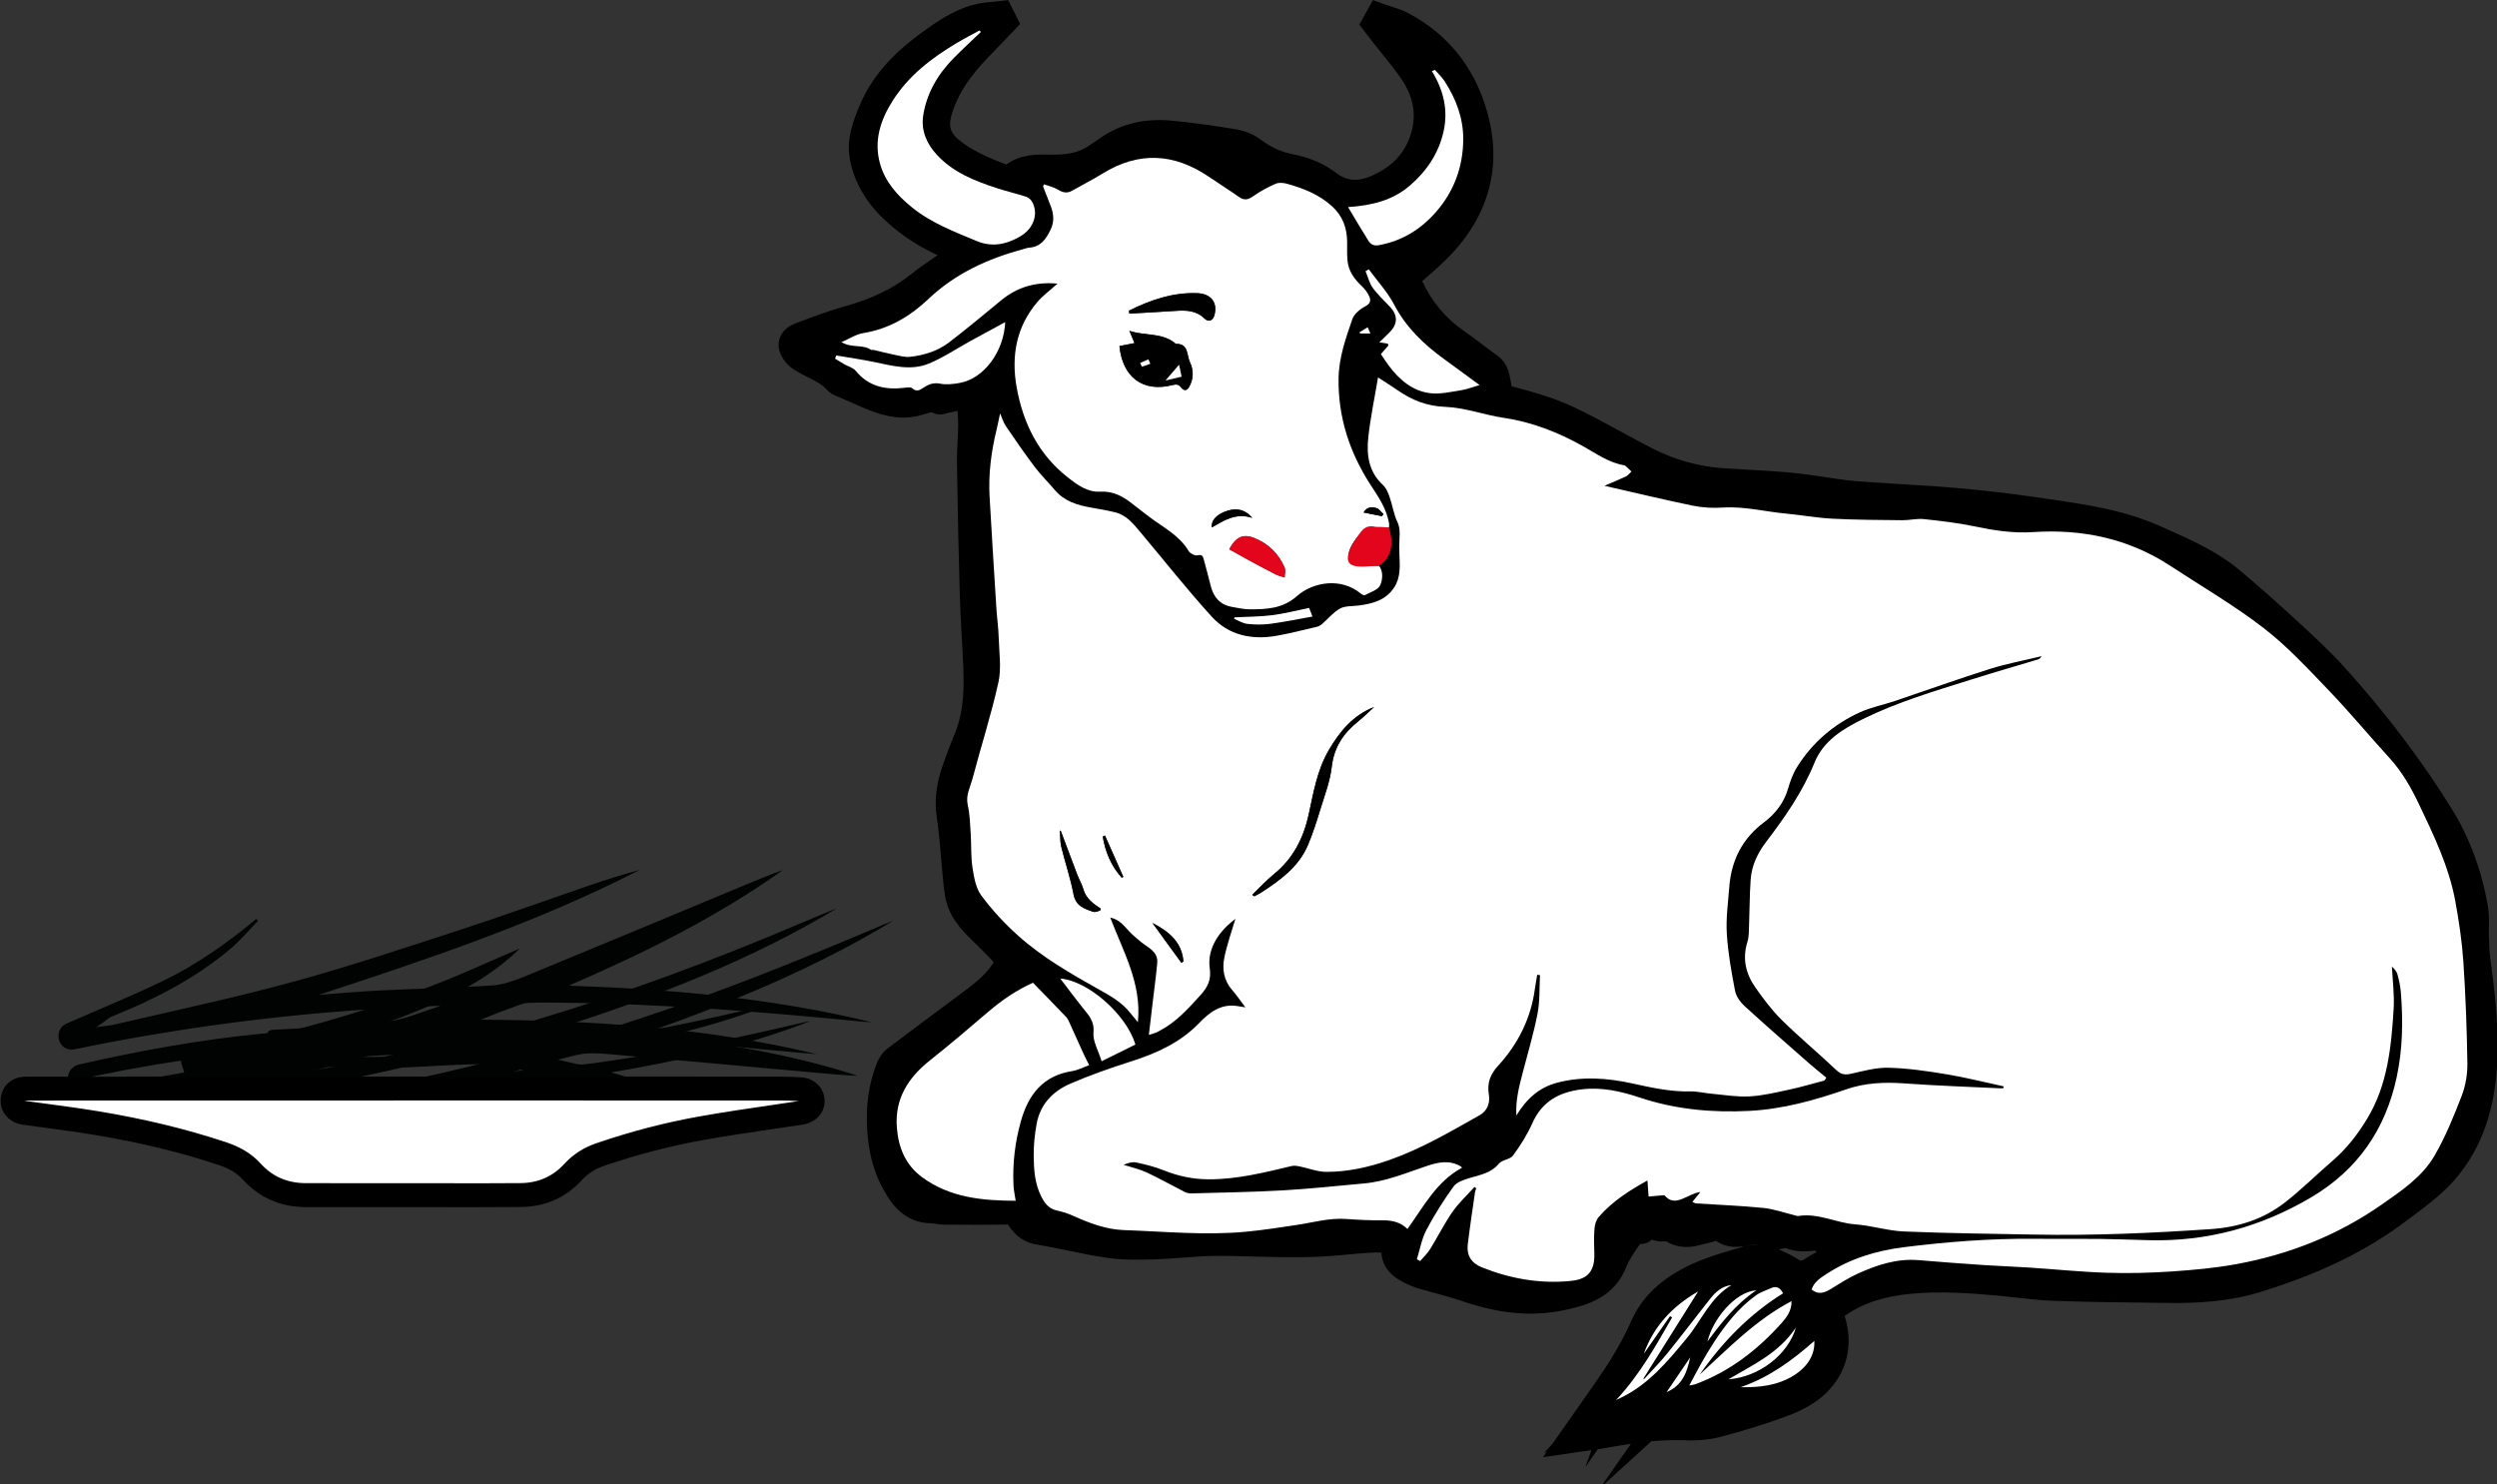 <?xml version="1.0" encoding="UTF-8"?> <!-- Generator: Adobe Illustrator 20.1.0, SVG Export Plug-In . SVG Version: 6.00 Build 0) --> <svg xmlns="http://www.w3.org/2000/svg" xmlns:xlink="http://www.w3.org/1999/xlink" id="Слой_1" x="0px" y="0px" viewBox="0 0 99.213 58.976" style="enable-background:new 0 0 99.213 58.976;" xml:space="preserve"><rect x="0" y="0" width="99.213" height="58.976" fill="#333333" stroke="none"/> <g> <g> <path d="M38.703,9.968c-0.917-0.275-1.787-0.671-2.559-1.263c-0.829-0.635-1.494-1.388-1.712-2.452 c-0.131-0.64,0.096-1.213,0.331-1.785c0.512-1.249,1.474-2.098,2.545-2.847c0.513-0.359,1.047-0.688,1.669-0.822 c0.228-0.049,0.465-0.057,0.699-0.084c0.019,0.039,0.038,0.077,0.058,0.116c-0.301,0.313-0.6,0.627-0.903,0.938 c-0.698,0.717-1.298,1.501-1.614,2.465c-0.293,0.891-0.079,1.466,0.69,2.011c0.648,0.459,1.378,0.74,2.111,1.016 c0.049,0.018,0.139,0.015,0.168-0.017c0.4-0.437,0.936-0.448,1.457-0.437c0.727,0.016,1.42-0.051,2.031-0.491 c0.114-0.082,0.237-0.151,0.349-0.234c0.739-0.547,1.584-0.711,2.473-0.628c0.835,0.078,1.667,0.201,2.495,0.336 c0.249,0.04,0.514,0.142,0.713,0.294c0.464,0.353,0.972,0.586,1.539,0.695c0.531,0.102,1.023,0.295,1.452,0.621 c0.824,0.627,1.647,0.456,2.458,0.002c0.869-0.486,1.426-1.234,1.626-2.207c0.177-0.865-0.039-1.681-0.524-2.403 c-0.358-0.533-0.786-1.02-1.182-1.528c-0.09-0.115-0.178-0.231-0.266-0.347c0.018-0.033,0.037-0.066,0.055-0.099 c0.266,0.096,0.549,0.161,0.796,0.293c1.554,0.832,2.49,2.154,2.881,3.843c0.41,1.772-0.09,3.333-1.315,4.651 c-0.455,0.49-0.987,0.908-1.502,1.376c0.392,1.092,1.082,2.036,2.101,2.736c0.438,0.301,0.849,0.643,1.284,0.949 c0.245,0.172,0.22,0.436,0.286,0.672c0.01,0.035,0,0.075,0.005,0.112c0.063,0.465,0.096,0.433,0.561,0.558 c0.754,0.202,1.519,0.411,2.223,0.737c1.082,0.502,2.11,1.12,3.174,1.664c0.963,0.492,1.99,0.785,3.073,0.86 c0.897,0.062,1.797,0.092,2.691,0.176c0.724,0.068,1.441,0.203,2.163,0.294c0.38,0.048,0.763,0.068,1.145,0.094 c1.094,0.074,2.189,0.125,3.28,0.222c1.004,0.089,2.008,0.2,3.005,0.348c1.656,0.245,3.334,0.429,4.882,1.124 c1.044,0.469,2.112,0.914,2.999,1.664c0.738,0.623,1.463,1.263,2.172,1.918c0.656,0.605,1.32,1.208,1.916,1.87 c0.783,0.869,1.534,1.771,2.24,2.704c0.693,0.916,1.352,1.863,1.952,2.842c0.671,1.095,1.102,2.302,1.324,3.57 c0.065,0.372,0.021,0.762,0.034,1.144c0.01,0.29,0.011,0.582,0.05,0.869c0.184,1.366,0.346,2.734,0.276,4.117 c-0.076,1.496-0.446,2.898-1.407,4.083c-0.541,0.666-1.246,1.154-1.927,1.669c-1.692,1.279-3.595,2.111-5.605,2.732 c-1.131,0.349-2.295,0.418-3.467,0.404c-1.495-0.018-2.99-0.03-4.484-0.082c-0.737-0.025-1.472-0.136-2.208-0.203 c-1.178-0.107-2.354-0.188-3.539-0.082c-1.098,0.099-2.128,0.372-3.034,1.025c-0.136,0.098-0.259,0.214-0.388,0.321 c0.436,0.905,0.448,1.991-0.44,2.825c-0.349,0.328-0.821,0.561-1.276,0.73c-0.861,0.319-1.743,0.588-2.631,0.82 c-0.409,0.107-0.855,0.118-1.281,0.103c-1.056-0.038-2.087,0.126-3.119,0.309c-0.318,0.056-0.639,0.095-1.011,0.149 c0.411-0.585,0.792-1.124,1.168-1.665c0.57-0.821,1.103-1.658,1.507-2.583c0.465-1.063,1.384-1.673,2.429-2.086 c0.508-0.201,1.04-0.347,1.566-0.498c0.469-0.134,0.908,0.009,1.325,0.215c0.243,0.12,0.467,0.276,0.707,0.401 c0.07,0.037,0.193,0.067,0.244,0.032c0.796-0.563,1.676-0.96,2.583-1.306c-0.002-0.025-0.004-0.049-0.006-0.074 c-0.183,0.009-0.366,0.008-0.547,0.029c-0.167,0.02-0.324,0.077-0.437-0.128c-0.033-0.06-0.176-0.083-0.268-0.082 c-0.218,0.002-0.426,0.025-0.563-0.21c-0.028-0.048-0.167-0.052-0.252-0.044c-0.369,0.032-0.725,0.099-1.094-0.087 c-0.146-0.074-0.387,0.047-0.586,0.07c-0.072,0.008-0.169,0.013-0.217-0.026c-0.213-0.175-0.456-0.2-0.713-0.172 c-0.214,0.024-0.427,0.074-0.641,0.075c-0.128,0-0.275-0.045-0.381-0.117c-0.174-0.119-0.33-0.177-0.543-0.104 c-0.236,0.082-0.487,0.122-0.73,0.187c-0.321,0.086-0.608,0.033-0.87-0.175c-0.038-0.03-0.111-0.022-0.167-0.022 c-0.103,0.001-0.212,0.033-0.308,0.009c-0.269-0.066-0.527-0.158-0.759,0.104c-0.03,0.034-0.181-0.039-0.33-0.075 C64.583,49.13,64.204,49.58,64,50.099c-0.343,0.869-1.049,1.095-1.838,1.282c-1.322,0.313-2.592,0.126-3.854-0.306 c-0.562-0.193-1.144-0.325-1.715-0.494c-0.178-0.053-0.353-0.124-0.519-0.209c-0.523-0.269-0.633-0.54-0.44-1.17 c-0.358-0.035-0.705-0.109-1.047-0.094c-0.691,0.03-1.38,0.123-2.071,0.161c-0.563,0.031-1.128,0.029-1.692,0.023 c-0.893-0.01-1.786-0.061-2.679-0.046c-0.767,0.013-1.533,0.114-2.3,0.136c-0.59,0.017-1.189,0.028-1.77-0.057 c-0.938-0.137-1.86-0.374-2.796-0.53c-0.358-0.059-0.551-0.285-0.701-0.542c-0.156-0.269-0.355-0.262-0.609-0.257 c-0.814,0.016-1.629,0.01-2.444,0.005c-0.167-0.001-0.334-0.055-0.501-0.054c-0.657,0.004-1.009-0.425-1.299-0.92 c-0.394-0.673-0.562-1.409-0.609-2.188c-0.048-0.815,0.042-1.601,0.344-2.358c0.043-0.107,0.115-0.218,0.205-0.286 c1.007-0.76,2.017-1.514,3.031-2.265c0.583-0.432,1.133-0.888,1.471-1.554c0.084-0.165,0.094-0.293-0.031-0.422 c-0.333-0.343-0.66-0.693-1.006-1.022c-0.426-0.405-0.82-0.826-0.925-1.433c-0.038-0.221-0.059-0.444-0.081-0.668 c-0.079-0.809-0.122-1.623-0.244-2.426c-0.096-0.635,0.007-1.224,0.216-1.81c0.138-0.385,0.279-0.77,0.438-1.147 c0.387-0.921,0.445-1.888,0.408-2.866c-0.038-0.994-0.113-1.987-0.143-2.981c-0.051-1.728-0.085-3.456-0.112-5.184 c-0.008-0.506,0.046-1.014,0.048-1.52c0.002-0.374-0.044-0.748-0.048-1.123c-0.002-0.242-0.114-0.257-0.306-0.208 c-0.315,0.08-0.635,0.144-0.952,0.215c-0.027,0.006-0.062,0.03-0.08,0.021c-0.359-0.196-0.685,0.001-1.022,0.077 c-0.647,0.146-1.236-0.062-1.816-0.31c-0.325-0.139-0.648-0.282-0.972-0.426c-0.068-0.03-0.15-0.053-0.195-0.106 c-0.389-0.443-0.954-0.605-1.43-0.909c-0.062-0.04-0.124-0.087-0.171-0.143c-0.213-0.253-0.193-0.405,0.111-0.519 c0.625-0.236,1.252-0.477,1.895-0.656c1.035-0.289,1.99-0.704,2.844-1.377C37.266,10.903,38,10.452,38.703,9.968z M63.75,19.305 c0.34-0.147,0.6-0.251,0.85-0.373c0.086-0.042,0.149-0.131,0.222-0.199c-0.079-0.073-0.157-0.147-0.236-0.219 c-0.014-0.012-0.032-0.024-0.049-0.027c-0.623-0.104-1.118-0.469-1.654-0.768c-0.979-0.545-2.017-0.956-3.145-1.12 c-0.771-0.113-1.527-0.404-2.297-0.433c-0.738-0.027-1.337-0.262-1.913-0.664c-0.235-0.164-0.48-0.314-0.775-0.507 c-0.139,0.832-0.304,1.606-0.388,2.389c-0.075,0.693,0.017,1.365,0.583,1.885c0.129,0.118,0.206,0.31,0.266,0.482 c0.113,0.323,0.161,0.674,0.305,0.981c0.107,0.228,0.099,0.436,0.086,0.664c-0.012,0.204-0.013,0.41-0.004,0.615 c0.02,0.46,0.058,0.928-0.208,1.333c-0.339,0.515-0.881,0.651-1.451,0.719c-0.239,0.028-0.511,0.01-0.706,0.12 c-0.267,0.152-0.474,0.41-0.712,0.616c-0.058,0.05-0.136,0.09-0.211,0.108c-0.534,0.125-1.066,0.264-1.606,0.357 c-0.97,0.168-1.885-0.023-2.555-0.756c-0.983-1.077-1.887-2.227-2.826-3.345c-0.283-0.337-0.557-0.692-1.013-0.806 c-0.316-0.078-0.637-0.134-0.958-0.189c-0.554-0.095-1.072-0.254-1.453-0.708c-0.259-0.308-0.551-0.591-0.792-0.911 c-0.399-0.529-0.774-1.076-1.147-1.623c-0.095-0.139-0.142-0.311-0.227-0.503c-0.053,0.247-0.09,0.446-0.138,0.642 c-0.215,0.877-0.331,1.766-0.279,2.67c0.084,1.479,0.177,2.958,0.27,4.436c0.025,0.393,0.082,0.784,0.093,1.177 c0.017,0.59,0.112,1.205-0.013,1.768c-0.285,1.286-0.693,2.544-1.028,3.82c-0.089,0.34-0.278,0.658-0.19,1.049 c0.084,0.371,0.093,0.759,0.118,1.141c0.029,0.45,0.003,0.906,0.071,1.349c0.059,0.381,0.13,0.811,0.349,1.106 c0.428,0.577,0.926,1.115,1.462,1.595c0.957,0.857,2.069,1.5,3.187,2.126c0.458,0.256,0.918,0.507,1.254,0.927 c0.096,0.119,0.194,0.236,0.319,0.387c0.157-1.543-0.584-2.8-1.097-4.156c0.371,0.076,0.548,0.332,0.756,0.551 c0.149,0.157,0.316,0.299,0.486,0.434c0.278,0.222,0.663,0.369,0.624,0.819c-0.041,0.474-0.107,0.946-0.163,1.418 c-0.055,0.467-0.11,0.933-0.17,1.441c0.145-0.047,0.216-0.065,0.284-0.092c0.052-0.02,0.1-0.05,0.15-0.076 c0.654-0.343,1.132-0.88,1.619-1.416c0.284-0.312,0.431-0.608,0.367-1.059c-0.12-0.834,0.425-1.527,1.018-1.968 c-0.135,0.463-0.329,0.994-0.439,1.541c-0.092,0.455-0.021,0.908,0.312,1.286c0.182,0.206,0.335,0.437,0.525,0.687 c-0.152-0.024-0.252-0.041-0.351-0.055c-0.633-0.089-1.089,0.266-1.477,0.67c-0.76,0.791-1.704,1.212-2.723,1.537 c-0.813,0.26-1.623,0.543-2.406,0.882c-0.687,0.297-1.194,0.814-1.336,1.586c-0.078,0.422-0.123,0.857-0.119,1.285 c0.005,0.54,0.041,1.086,0.288,1.586c0.134,0.272,0.296,0.508,0.627,0.581c0.225,0.049,0.449,0.121,0.659,0.215 c0.642,0.29,1.308,0.541,2.008,0.565c1.62,0.055,3.241,0.219,4.862,0.064c0.669-0.064,1.335-0.167,2-0.267 c0.654-0.099,1.294-0.287,1.968-0.239c0.476,0.034,0.954,0.059,1.431,0.053c0.382-0.005,0.724,0.065,1.008,0.345 c0.644-0.89,1.151-1.888,2.168-2.434c-0.024-0.028-0.032-0.043-0.045-0.05c-0.446-0.268-0.902-0.172-1.352-0.021 c-0.82,0.276-1.621,0.616-2.495,0.695c-1.072,0.096-2.143,0.214-3.216,0.275c-1.218,0.069-2.44,0.086-3.66,0.121 c-0.087,0.002-0.183-0.024-0.262-0.064c-0.503-0.255-0.995-0.535-1.506-0.772c-0.288-0.134-0.606-0.202-0.911-0.3 c0.172-0.071,0.347-0.127,0.502-0.094c0.371,0.08,0.744,0.173,1.096,0.314c0.572,0.229,1.158,0.353,1.771,0.356 c1.132,0.005,2.219-0.267,3.308-0.528c0.1-0.024,0.215-0.005,0.319,0.016c0.353,0.071,0.704,0.215,1.056,0.216 c0.855,0.003,1.686-0.184,2.493-0.466c1.275-0.445,2.433-1.128,3.603-1.786c0.309-0.174,0.421-0.492,0.365-0.823 c-0.074-0.448,0.053-0.799,0.353-1.125c0.804-0.876,1.319-1.894,1.478-3.082c0.025-0.184,0.06-0.366,0.09-0.549 c0.037,0.004,0.074,0.008,0.111,0.012c-0.028,0.51-0.001,1.03-0.097,1.527c-0.154,0.793-0.389,1.57-0.59,2.353 c-0.138,0.535-0.286,1.069-0.252,1.7c0.409-0.673,0.913-1.119,1.622-1.305c1.002-0.263,1.999-0.187,2.996,0.032 c0.757,0.166,1.512,0.334,2.297,0.315c0.268-0.006,0.538,0.064,0.808,0.088c0.513,0.046,1.029,0.137,1.539,0.11 c0.536-0.029,1.068-0.159,1.597-0.273c0.466-0.1,0.923-0.237,1.384-0.358c0.024-0.038,0.049-0.076,0.073-0.114 c-0.23-0.19-0.464-0.375-0.688-0.572c-0.859-0.755-1.722-1.506-2.566-2.278c-0.17-0.155-0.331-0.384-0.373-0.603 c-0.144-0.749-0.28-1.506-0.327-2.265c-0.038-0.613,0.05-1.235,0.097-1.851c0.082-1.061,0.512-1.926,1.383-2.58 c0.442-0.331,0.785-0.767,0.949-1.322c0.087-0.292,0.189-0.592,0.348-0.849c0.611-0.988,1.464-1.722,2.516-2.201 c0.436-0.199,0.919-0.291,1.376-0.444c1.26-0.424,2.511-0.875,3.778-1.275c0.672-0.212,1.371-0.341,2.058-0.508 c-0.04,0.088-0.098,0.116-0.158,0.134c-0.872,0.263-1.747,0.515-2.616,0.788c-1.466,0.461-2.944,0.895-4.327,1.578 c-0.797,0.394-1.567,0.86-1.919,1.728c-0.473,1.166-1.182,2.176-1.934,3.167c-0.331,0.436-0.566,0.932-0.604,1.487 c-0.042,0.609-0.04,1.221-0.064,1.831c-0.008,0.214-0.001,0.438-0.064,0.638c-0.209,0.663-0.068,1.265,0.312,1.807 c0.32,0.457,0.66,0.912,1.056,1.302c0.695,0.684,1.448,1.308,2.156,1.98c0.189,0.179,0.343,0.208,0.586,0.154 c0.497-0.111,1.006-0.254,1.507-0.24c0.772,0.021,1.545,0.136,2.309,0.262c0.757,0.126,1.504,0.316,2.255,0.478 c-0.003,0.023-0.007,0.047-0.01,0.07c-0.031,0.003-0.063,0.011-0.094,0.009c-1.282-0.063-2.565-0.104-3.844-0.197 c-0.786-0.057-1.559-0.024-2.298,0.233c-1.257,0.436-2.528,0.792-3.864,0.86c-1.478,0.075-2.929-0.057-4.345-0.529 c-0.751-0.251-1.52-0.428-2.336-0.324c-0.892,0.114-1.556,0.488-1.936,1.344c-0.202,0.454-0.475,0.884-0.769,1.285 c-0.115,0.158-0.431,0.164-0.559,0.319c-0.315,0.383-0.752,0.446-1.178,0.576c-0.225,0.068-0.501,0.16-0.625,0.334 c-0.397,0.552-0.765,1.13-1.081,1.732c-0.187,0.355-0.255,0.772-0.376,1.16c0.043,0.023,0.086,0.046,0.13,0.069 c0.133-0.155,0.288-0.297,0.394-0.468c0.305-0.491,0.563-1.013,0.892-1.487c0.25-0.359,0.581-0.661,0.875-0.989 c0.023,0.019,0.046,0.038,0.069,0.057c-0.017,0.05-0.042,0.098-0.049,0.149c-0.099,0.692-0.206,1.383-0.289,2.077 c-0.052,0.433,0.143,0.743,0.55,0.907c1.129,0.455,2.305,0.662,3.514,0.548c0.587-0.055,0.999-0.274,0.965-1.12 c-0.013-0.319-0.019-0.641,0.006-0.958c0.013-0.159,0.065-0.344,0.165-0.461c0.551-0.644,1.263-1.079,1.939-1.456 c0.015,0.207,0.031,0.423,0.046,0.639c0.19-0.017,0.381-0.034,0.627-0.056c0.433,0.527,0.9-0.055,1.432-0.126 c-0.125,0.155-0.215,0.266-0.319,0.395c0.068,0.028,0.107,0.056,0.149,0.059c0.889,0.058,1.78,0.09,2.665,0.179 c0.419,0.042,0.828,0.19,1.241,0.29c0.053,0.013,0.11,0.039,0.16,0.031c0.786-0.128,1.493,0.276,2.256,0.332 c0.648,0.048,1.286,0.256,1.934,0.283c1.736,0.073,3.475,0.091,5.213,0.124c2.331,0.045,4.657-0.06,6.981-0.218 c1.082-0.073,2.078-0.386,2.93-1.047c0.665-0.516,1.265-1.116,1.904-1.665c0.56-0.482,1.004-1.054,1.383-1.683 c0.811-1.344,0.955-2.852,1.048-4.365c0.034-0.553-0.043-1.113-0.069-1.67c0.101,0.088,0.191,0.196,0.224,0.32 c0.062,0.233,0.112,0.474,0.132,0.714c0.09,1.125,0.072,2.248-0.166,3.356c-0.446,2.079-1.552,3.688-3.4,4.779 c-1.995,1.177-4.139,1.763-6.457,1.702c-0.648-0.017-1.296-0.044-1.944-0.051c-0.873-0.009-1.747,0.005-2.621-0.004 c-1.728-0.017-3.445,0.12-5.159,0.333c-1.111,0.138-2.148,0.459-3.089,1.073c-0.24,0.157-0.482,0.312-0.579,0.61 c0.258,0.209,0.491,0.141,0.733-0.004c0.367-0.221,0.728-0.46,1.116-0.635c0.761-0.343,1.546-0.602,2.405-0.529 c0.867,0.074,1.735,0.137,2.603,0.196c0.59,0.04,1.181,0.058,1.771,0.097c1.038,0.068,2.074,0.174,3.113,0.208 c0.862,0.028,1.73,0.004,2.591-0.053c0.856-0.057,1.717-0.136,2.559-0.292c2.076-0.382,4.007-1.141,5.748-2.355 c0.795-0.554,1.617-1.101,2.11-1.948c0.437-0.751,0.768-1.569,1.082-2.383c0.154-0.399,0.232-0.856,0.226-1.284 c-0.02-1.351-0.07-2.703-0.16-4.051c-0.054-0.808-0.175-1.615-0.322-2.413c-0.251-1.361-0.85-2.599-1.439-3.837 c-0.314-0.66-0.673-1.291-1.172-1.839c-0.815-0.894-1.588-1.827-2.426-2.7c-0.824-0.859-1.641-1.746-2.579-2.468 c-1.173-0.904-2.464-1.654-3.705-2.469c-1.66-1.089-3.507-1.469-5.455-1.341c-0.802,0.053-1.556-0.067-2.326-0.228 c-0.664-0.138-1.343-0.217-2.018-0.289c-0.276-0.029-0.561,0.048-0.841,0.045c-0.93-0.01-1.861-0.014-2.789-0.061 c-0.615-0.031-1.225-0.145-1.839-0.202c-0.836-0.077-1.655-0.296-2.507-0.24c-0.399,0.026-0.813,0.004-1.204-0.076 C66.108,19.858,64.969,19.582,63.75,19.305z M42.018,11.271c-0.285,0.256-0.568,0.462-0.789,0.72 c-0.848,0.985-1.055,2.155-0.835,3.393c0.254,1.427,0.864,2.678,2.04,3.594c0.38,0.296,0.778,0.591,1.281,0.562 c0.522-0.03,0.916,0.194,1.296,0.497c0.212,0.169,0.428,0.331,0.644,0.496c0.553,0.423,1.2,0.735,1.577,1.369 c0.058,0.098,0.258,0.194,0.36,0.167c0.193-0.05,0.209,0.068,0.239,0.17c0.1,0.348,0.188,0.698,0.276,1.049 c0.113,0.446,0.371,0.746,0.837,0.83c0.239,0.043,0.48,0.098,0.721,0.098c0.663-0.001,1.298-0.025,1.859-0.52 c0.644-0.569,1.748-0.758,2.536-0.114c0.047,0.038,0.134,0.09,0.168,0.072c0.217-0.118,0.524-0.207,0.611-0.394 c0.107-0.231,0.124-0.562-0.045-0.776c-0.302,0-0.553,0.001-0.803,0c-0.285-0.001-0.416-0.142-0.408-0.436 c0.009-0.327,0.478-0.967,0.789-1.069c0.042-0.014,0.091-0.006,0.137-0.006c0.226,0,0.452,0,0.678,0 c0.006-0.08,0.013-0.107,0.01-0.133c-0.084-0.603-0.424-1.084-0.743-1.576c-0.831-1.284-1.289-2.678-1.268-4.221 c0.011-0.827,0.283-1.593,0.546-2.356c0.072-0.208,0.306-0.403,0.514-0.511c0.224-0.116,0.231-0.247,0.149-0.417 c-0.067-0.139-0.165-0.273-0.278-0.379c-0.302-0.283-0.537-0.602-0.576-1.025c-0.022-0.242-0.014-0.488-0.014-0.732 c-0.002-0.559-0.178-1.041-0.6-1.424c-0.512-0.464-1.131-0.713-1.783-0.893C51,7.264,50.816,7.246,50.687,7.302 c-0.311,0.136-0.615,0.299-0.892,0.495c-0.202,0.143-0.357,0.177-0.566,0.031c-0.398-0.28-0.809-0.54-1.212-0.812 c-1.383-0.933-2.785-1.002-4.219-0.112C43.41,7.144,43,7.348,42.603,7.576c-0.201,0.115-0.37,0.081-0.564-0.038 c-0.166-0.102-0.369-0.145-0.556-0.214c-0.013,0.028-0.027,0.056-0.04,0.083c0.101,0.259,0.202,0.517,0.303,0.776 c0.124,0.317,0.15,0.632-0.005,0.948c-0.176,0.359-0.383,0.677-0.838,0.709c-0.082,0.006-0.163,0.037-0.244,0.059 c-1.405,0.38-2.699,0.966-3.772,1.984c-0.731,0.693-1.569,1.189-2.588,1.354c-0.285,0.046-0.548,0.223-0.865,0.359 c0.415,0.247,0.835,0.077,1.166,0.302c0.026,0.018,0.075,0,0.111,0.008c0.289,0.066,0.575,0.142,0.865,0.201 c0.19,0.039,0.389,0.092,0.577,0.073c0.563-0.06,1.104-0.229,1.556-0.574c0.706-0.539,1.387-1.111,2.074-1.675 C40.429,11.4,41.164,11.19,42.018,11.271z M41.043,39.053c-0.625,0.278-1.224,0.68-1.779,1.154 c-0.761,0.65-1.522,1.301-2.306,1.922c-0.874,0.693-1.415,1.53-1.323,2.689c0.063,0.799,0.349,1.487,1.015,1.972 c1.108,0.807,2.389,0.922,3.705,0.926c-0.032-0.215-0.077-0.407-0.086-0.601c-0.043-0.865,0.057-1.715,0.29-2.55 c0.296-1.058,0.873-1.819,2.036-2.001c0.228-0.036,0.444-0.153,0.68-0.238c-0.091-0.182-0.165-0.321-0.231-0.465 c-0.174-0.38-0.342-0.763-0.516-1.144c-0.048-0.105-0.09-0.221-0.167-0.302C41.939,39.968,41.505,39.529,41.043,39.053z M38.974,1.269c-0.021-0.019-0.041-0.039-0.062-0.058c-0.302,0.166-0.61,0.324-0.906,0.501C37.01,2.308,36.1,3.005,35.468,4.002 c-0.485,0.764-0.756,1.586-0.505,2.496c0.202,0.732,0.695,1.273,1.267,1.739c0.763,0.621,1.675,0.966,2.57,1.34 c0.616,0.258,1.185,0.137,1.735-0.183c0.537-0.313,0.741-0.904,0.469-1.382c-0.049-0.085-0.149-0.166-0.243-0.197 c-0.388-0.125-0.787-0.218-1.175-0.345c-0.874-0.287-1.723-0.625-2.367-1.323c-0.4-0.434-0.626-0.959-0.541-1.538 c0.133-0.902,0.586-1.664,1.225-2.311C38.252,1.947,38.617,1.612,38.974,1.269z M53.563,8.23c0.287,0.478,0.538,0.91,0.805,1.331 c0.089,0.141,0.205,0.22,0.418,0.182c0.926-0.167,1.672-0.631,2.279-1.328c0.715-0.821,1.067-1.796,1.075-2.874 c0.006-0.841-0.286-1.613-0.742-2.316c-0.106-0.163-0.255-0.299-0.384-0.448c-0.04,0.016-0.08,0.033-0.12,0.049 c0.462,0.753,0.655,1.551,0.463,2.404C57.159,6.1,56.684,6.804,56.013,7.38C55.338,7.959,54.524,8.163,53.563,8.23z M39.939,12.8 c-0.499,0.271-0.937,0.507-1.373,0.747c-0.554,0.304-1.084,0.665-1.664,0.903c-0.713,0.293-1.451,0.083-2.175-0.065 c-0.496-0.101-0.997-0.173-1.496-0.259c-0.017,0.042-0.035,0.084-0.052,0.125c0.123,0.075,0.245,0.153,0.371,0.225 c0.15,0.086,0.345,0.132,0.447,0.256c0.52,0.636,1.195,0.772,1.96,0.676c0.096-0.012,0.233-0.03,0.289,0.021 c0.167,0.153,0.302,0.075,0.439-0.017c0.206-0.138,0.402-0.219,0.672-0.165c0.24,0.048,0.506,0.017,0.752-0.025 C39.117,15.051,39.895,13.938,39.939,12.8z M54.867,14.072c0.11,0.162,0.204,0.313,0.31,0.454 c0.422,0.561,0.942,1.014,1.655,1.098c0.395,0.047,0.811-0.055,1.213-0.116c0.227-0.034,0.446-0.123,0.742-0.208 c-0.519-0.38-0.96-0.708-1.406-1.03c-0.81-0.586-1.511-1.256-1.987-2.164c-0.265-0.506-0.667-0.939-1.008-1.405 c-0.043,0.025-0.087,0.05-0.13,0.074c0.093,0.224,0.15,0.474,0.289,0.664c0.202,0.279,0.462,0.515,0.698,0.769 c0.292,0.315,0.292,0.659-0.006,0.969c-0.133,0.138-0.274,0.269-0.433,0.424c0.144,0.023,0.247,0.04,0.344,0.056 c0.005,0.045,0.015,0.071,0.007,0.081C55.067,13.846,54.975,13.95,54.867,14.072z M67.533,54.624 c0.902-1.292,1.981-2.401,3.313-3.229c-0.132-0.248-0.283-0.294-0.476-0.206c-0.202,0.092-0.423,0.158-0.599,0.285 c-0.693,0.499-1.212,1.161-1.674,1.87c-0.178,0.274-0.344,0.556-0.506,0.839c-0.157,0.275-0.301,0.558-0.471,0.874 c0.107-0.019,0.164-0.022,0.214-0.04c1.37-0.498,2.485-1.361,3.447-2.433c0.207-0.231,0.409-0.5,0.401-0.878 C69.755,52.454,68.677,53.58,67.533,54.624z M43.771,42.172c0.489-0.242,0.919-0.454,1.342-0.663 c-0.35-1.181-1.871-2.532-2.986-2.623c0.317,0.415,0.599,0.797,0.895,1.167c0.231,0.288,0.467,0.523,0.425,0.977 C43.415,41.377,43.641,41.749,43.771,42.172z M66.356,52.3c0.028,0.017,0.055,0.035,0.083,0.052 c-0.648,1.123-1.273,2.261-2.226,3.283c0.109-0.052,0.14-0.067,0.171-0.082c1.117-0.535,1.88-1.459,2.646-2.386 c0.582-0.706,0.93-1.608,1.769-2.101c-0.375,0.042-0.629,0.269-0.845,0.541c-0.575,0.726-1.134,1.465-1.716,2.185 c-0.287,0.355-0.611,0.679-0.918,1.016c-0.007-0.009-0.014-0.018-0.021-0.028c0.716-1.141,1.433-2.281,2.173-3.459 c-1.028,0.591-1.767,1.383-2.161,2.481C65.659,53.302,66.008,52.801,66.356,52.3z M69.16,55.125 c0.751,0.014,1.476-0.062,2.126-0.475c0.541-0.343,0.834-0.827,0.802-1.364C71.211,54.063,70.282,54.741,69.16,55.125z M49.055,24.532c-0.008,0.02-0.016,0.04-0.024,0.061c0.176,0.07,0.349,0.181,0.53,0.201c0.301,0.032,0.613,0.037,0.912-0.003 c0.549-0.073,1.092-0.186,1.674-0.289c-0.057-0.148-0.101-0.264-0.132-0.343c-0.517,0.104-0.994,0.229-1.479,0.29 C50.048,24.509,49.55,24.506,49.055,24.532z M71.357,52.752c-0.67,1.014-1.694,1.477-2.681,2.059 C69.884,54.724,71.044,53.839,71.357,52.752z M67.844,53.307c0.556-0.749,1.125-1.486,1.942-2.033 C68.932,51.337,68.043,52.439,67.844,53.307z M66.218,55.323c0.641-0.274,0.815-0.81,0.938-1.382 C66.855,54.386,66.553,54.83,66.218,55.323z M54.45,13.253c-0.037-0.085-0.072-0.167-0.107-0.249 c-0.11,0.068-0.221,0.135-0.331,0.203c0.012,0.015,0.024,0.031,0.035,0.046C54.166,13.253,54.285,13.253,54.45,13.253z"></path> <path d="M63.578,59.129l1.225-1.755c-0.311,0.046-0.623,0.1-0.937,0.155c-0.127,0.023-0.253,0.042-0.381,0.061l-0.493,0.708 l0.241-0.672c-0.018,0.003-0.036,0.005-0.054,0.008c-0.11,0.015-0.224,0.031-0.344,0.049l-1.526,0.223l0.157-0.224l-0.125,0.06 l0.337-0.361l0.892-1.269c0.272-0.386,0.533-0.758,0.792-1.13c0.486-0.699,1.037-1.539,1.444-2.47 c0.474-1.084,1.388-1.882,2.794-2.438c0.492-0.195,0.996-0.338,1.483-0.478l0.118-0.034l0.062-0.036 c-0.099,0.012-0.204,0.022-0.315,0.022c-0.002,0-0.004,0-0.005,0c-0.263,0-0.538-0.085-0.754-0.234 c-0.002-0.001-0.004-0.003-0.006-0.004c-0.162,0.052-0.317,0.088-0.467,0.122c-0.084,0.019-0.167,0.038-0.25,0.06 c-0.453,0.122-0.888,0.064-1.27-0.167c-0.099,0.011-0.241,0.023-0.404-0.017l-0.068-0.017c-0.03-0.008-0.065-0.016-0.097-0.024 c-0.15,0.134-0.315,0.17-0.466,0.17c-0.009,0.012-0.017,0.025-0.026,0.037c-0.197,0.284-0.4,0.578-0.515,0.868 c-0.495,1.257-1.627,1.525-2.303,1.685c-1.322,0.313-2.664,0.21-4.222-0.324c-0.328-0.113-0.664-0.203-1.021-0.3 c-0.223-0.06-0.446-0.121-0.668-0.186c-0.217-0.064-0.43-0.15-0.634-0.255c-0.566-0.291-0.854-0.669-0.884-1.182 c-0.095-0.009-0.186-0.013-0.27-0.009c-0.352,0.015-0.701,0.047-1.07,0.082c-0.323,0.03-0.657,0.061-0.993,0.079 c-0.597,0.033-1.184,0.029-1.735,0.024c-0.347-0.004-0.695-0.014-1.042-0.024c-0.533-0.015-1.084-0.032-1.619-0.022 c-0.386,0.006-0.77,0.036-1.177,0.068c-0.363,0.028-0.737,0.057-1.115,0.068c-0.638,0.019-1.262,0.028-1.886-0.063 c-0.535-0.078-1.064-0.187-1.575-0.293c-0.405-0.084-0.825-0.17-1.233-0.238c-0.656-0.109-0.984-0.564-1.124-0.792 c-0.02,0-0.04,0.001-0.058,0.001c-0.831,0.016-1.663,0.01-2.469,0.005c-0.133-0.001-0.252-0.02-0.347-0.035 c-0.056-0.009-0.115-0.019-0.145-0.019c-0.004,0-0.009,0-0.014,0c-1.131,0-1.644-0.875-1.863-1.249 c-0.413-0.704-0.641-1.516-0.698-2.484c-0.058-0.975,0.07-1.84,0.39-2.644c0.054-0.134,0.18-0.388,0.422-0.571 c0.931-0.703,1.924-1.445,3.036-2.269c0.531-0.394,0.924-0.734,1.184-1.16l-0.066-0.068c-0.254-0.264-0.494-0.514-0.747-0.754 c-0.469-0.446-0.981-0.989-1.122-1.8c-0.04-0.232-0.062-0.458-0.084-0.677l-0.004-0.039c-0.025-0.259-0.047-0.519-0.069-0.778 c-0.047-0.559-0.091-1.086-0.171-1.613c-0.105-0.691-0.026-1.369,0.247-2.133c0.134-0.374,0.281-0.776,0.451-1.18 c0.292-0.695,0.399-1.467,0.356-2.583c-0.017-0.442-0.041-0.883-0.066-1.325c-0.03-0.543-0.061-1.105-0.077-1.663 c-0.046-1.564-0.082-3.214-0.112-5.193c-0.005-0.299,0.01-0.592,0.025-0.875c0.012-0.229,0.023-0.445,0.024-0.66 c0.001-0.176-0.011-0.358-0.023-0.551c0-0.005-0.001-0.011-0.001-0.016c-0.06,0.013-0.119,0.026-0.179,0.039 c-0.084,0.018-0.168,0.036-0.252,0.055c-0.257,0.094-0.459,0.034-0.585-0.035c-0.045-0.009-0.185,0.035-0.269,0.061 c-0.096,0.03-0.192,0.059-0.288,0.081c-0.853,0.193-1.595-0.078-2.224-0.347c-0.328-0.14-0.654-0.285-0.98-0.429l-0.026-0.01 c-0.091-0.037-0.26-0.105-0.4-0.264c-0.174-0.198-0.432-0.329-0.732-0.481c-0.182-0.092-0.369-0.187-0.557-0.307 c-0.132-0.085-0.237-0.174-0.322-0.275c-0.258-0.308-0.349-0.616-0.27-0.918c0.078-0.298,0.298-0.517,0.655-0.651l0.127-0.048 c0.588-0.222,1.196-0.451,1.823-0.626c1.07-0.298,1.9-0.698,2.611-1.259c0.35-0.276,0.714-0.53,1.076-0.774 c-0.558-0.254-1.06-0.554-1.518-0.905c-0.701-0.537-1.666-1.417-1.959-2.846c-0.174-0.851,0.126-1.582,0.367-2.17 c0.606-1.477,1.744-2.416,2.779-3.139c0.553-0.387,1.167-0.767,1.91-0.927c0.197-0.043,0.39-0.06,0.56-0.075 c0.068-0.006,0.136-0.012,0.203-0.02l0.463-0.053l0.474,0.952l-0.608,0.633c-0.207,0.216-0.413,0.431-0.622,0.645 c-0.766,0.786-1.216,1.467-1.459,2.208c-0.198,0.604-0.103,0.875,0.443,1.262c0.515,0.365,1.125,0.618,1.693,0.834 c0.576-0.419,1.249-0.404,1.675-0.394c0.651,0.014,1.177-0.042,1.627-0.366c0.063-0.046,0.129-0.088,0.195-0.131 c0.05-0.032,0.1-0.063,0.147-0.098c0.82-0.607,1.806-0.861,2.931-0.755c0.927,0.087,1.844,0.228,2.539,0.341 c0.374,0.061,0.732,0.21,1.009,0.421c0.389,0.296,0.801,0.483,1.262,0.572c0.667,0.129,1.248,0.379,1.728,0.745 c0.494,0.377,0.996,0.362,1.731-0.049c0.703-0.394,1.14-0.986,1.299-1.761c0.132-0.644-0.011-1.283-0.425-1.899 c-0.23-0.343-0.493-0.667-0.77-1.01c-0.129-0.159-0.258-0.319-0.384-0.48c-0.064-0.082-0.127-0.164-0.189-0.246l-0.346-0.451 l0.542-0.973l0.531,0.191c0.076,0.027,0.154,0.052,0.231,0.076c0.202,0.064,0.43,0.136,0.653,0.256 c1.685,0.903,2.767,2.342,3.214,4.279c0.444,1.92-0.066,3.736-1.476,5.253c-0.336,0.361-0.705,0.682-1.063,0.993 c-0.044,0.039-0.089,0.077-0.134,0.116c0.373,0.817,0.939,1.49,1.685,2.003c0.246,0.169,0.482,0.348,0.709,0.522 c0.199,0.152,0.387,0.295,0.581,0.431c0.407,0.286,0.48,0.698,0.52,0.919c0.007,0.04,0.013,0.08,0.024,0.118 c0.02,0.073,0.027,0.138,0.028,0.188l0.069,0.018c0.729,0.195,1.555,0.417,2.33,0.776c0.678,0.314,1.336,0.674,1.972,1.021 c0.401,0.219,0.815,0.445,1.224,0.654c0.891,0.455,1.838,0.721,2.816,0.788c0.331,0.023,0.663,0.041,0.995,0.06 c0.56,0.031,1.139,0.063,1.713,0.118c0.454,0.043,0.904,0.111,1.339,0.176c0.281,0.042,0.562,0.085,0.845,0.12 c0.297,0.037,0.598,0.057,0.916,0.078l0.191,0.013c0.364,0.025,0.727,0.047,1.091,0.069c0.721,0.044,1.467,0.089,2.204,0.154 c1.112,0.099,2.108,0.214,3.044,0.352c0.177,0.026,0.355,0.052,0.532,0.077c1.504,0.216,3.058,0.439,4.525,1.098l0.258,0.115 c0.989,0.442,2.012,0.898,2.898,1.647c0.747,0.632,1.486,1.283,2.194,1.937l0.143,0.132c0.611,0.563,1.243,1.145,1.816,1.782 c0.819,0.909,1.585,1.834,2.276,2.747c0.758,1.002,1.408,1.949,1.989,2.896c0.693,1.131,1.168,2.411,1.412,3.803 c0.054,0.307,0.049,0.609,0.044,0.875c-0.002,0.121-0.004,0.241,0,0.361L98.9,37.38c0.006,0.225,0.012,0.438,0.039,0.637 c0.182,1.352,0.354,2.793,0.281,4.24c-0.093,1.831-0.601,3.292-1.555,4.468c-0.521,0.643-1.158,1.119-1.775,1.58 c-0.089,0.067-0.179,0.133-0.268,0.201c-1.59,1.203-3.436,2.104-5.81,2.837c-1.32,0.408-2.654,0.446-3.671,0.434l-0.588-0.007 c-1.281-0.015-2.605-0.03-3.911-0.075c-0.513-0.018-1.022-0.074-1.513-0.129c-0.244-0.027-0.488-0.055-0.733-0.077 c-1.039-0.095-2.246-0.187-3.419-0.081c-1.122,0.1-1.976,0.383-2.685,0.888c0.369,1.151,0.093,2.284-0.781,3.105 c-0.366,0.343-0.87,0.636-1.501,0.869c-0.837,0.31-1.719,0.584-2.694,0.839c-0.528,0.138-1.064,0.138-1.473,0.124 c-0.411-0.015-0.821,0.004-1.233,0.043L63.578,59.129z M64.951,56.008c-0.003,0.002-0.006,0.004-0.009,0.005 c0.002,0,0.004-0.001,0.006-0.001L64.951,56.008z M67.111,55.908c0.266,0.004,0.589-0.013,0.872-0.087 c0.065-0.017,0.13-0.034,0.195-0.052l-0.896-0.017L67.111,55.908z M59.258,47.51l-0.067,0.459 c-0.075,0.513-0.152,1.043-0.215,1.562c-0.014,0.112-0.011,0.151,0.139,0.211c1.073,0.432,2.151,0.602,3.204,0.503 c0.329-0.031,0.379-0.036,0.364-0.432c-0.013-0.324-0.021-0.675,0.008-1.037c0.016-0.192,0.078-0.554,0.322-0.84 c0.636-0.744,1.428-1.218,2.12-1.604l0.911-0.509l0.073,1.006l0.303-0.027l0.182,0.222c0.053-0.022,0.119-0.052,0.168-0.076 c0.189-0.089,0.425-0.2,0.703-0.237l1.653-0.222l-0.594,0.735c0.523,0.03,1.058,0.063,1.589,0.116 c0.344,0.034,0.66,0.122,0.964,0.207c0.122,0.034,0.244,0.068,0.366,0.098c0.006,0.001,0.013,0.003,0.019,0.005 c0.564-0.064,1.071,0.068,1.521,0.186c0.271,0.071,0.528,0.138,0.769,0.156c0.344,0.025,0.671,0.088,0.987,0.149 c0.325,0.062,0.632,0.121,0.926,0.133c1.345,0.057,2.717,0.08,4.045,0.103c0.384,0.006,0.768,0.013,1.153,0.021 c2.01,0.038,4.145-0.028,6.924-0.217c1.029-0.07,1.869-0.367,2.568-0.909c0.395-0.306,0.764-0.642,1.155-0.998 c0.234-0.213,0.476-0.433,0.723-0.646c0.46-0.395,0.868-0.893,1.247-1.523c0.725-1.201,0.865-2.607,0.954-4.062 c0.02-0.335-0.006-0.685-0.034-1.056c-0.014-0.181-0.027-0.362-0.036-0.542L94.3,36.892l1.173,1.02 c0.222,0.193,0.366,0.411,0.43,0.65c0.082,0.308,0.131,0.58,0.152,0.832c0.106,1.331,0.048,2.492-0.179,3.548 c-0.493,2.295-1.741,4.048-3.712,5.212c-1.119,0.66-2.284,1.14-3.488,1.437c0.024-0.004,0.049-0.009,0.074-0.013 c2.043-0.376,3.89-1.132,5.489-2.247l0.113-0.079c0.724-0.503,1.407-0.979,1.803-1.659c0.419-0.72,0.742-1.525,1.037-2.288 c0.122-0.316,0.186-0.684,0.181-1.035c-0.021-1.426-0.073-2.74-0.159-4.016c-0.046-0.688-0.146-1.431-0.312-2.337 c-0.229-1.243-0.771-2.382-1.345-3.587l-0.04-0.085c-0.352-0.739-0.68-1.256-1.063-1.676c-0.326-0.358-0.649-0.726-0.962-1.081 c-0.47-0.535-0.956-1.089-1.453-1.606L91.77,27.6c-0.708-0.741-1.439-1.506-2.234-2.119c-0.801-0.618-1.687-1.179-2.544-1.721 c-0.375-0.238-0.75-0.475-1.121-0.718c-1.459-0.958-3.108-1.361-5.047-1.234c-0.904,0.059-1.738-0.081-2.506-0.241 c-0.644-0.134-1.318-0.211-1.953-0.278c-0.085-0.009-0.206,0.005-0.334,0.019c-0.133,0.015-0.283,0.03-0.445,0.03l-0.363-0.004 c-0.802-0.008-1.632-0.016-2.453-0.058c-0.39-0.02-0.771-0.07-1.141-0.118c-0.251-0.033-0.488-0.064-0.726-0.086 c-0.303-0.028-0.599-0.073-0.885-0.116c-0.528-0.08-1.026-0.154-1.518-0.123c-0.473,0.03-0.95,0-1.38-0.088 c-0.83-0.17-1.642-0.358-2.501-0.557c-0.334-0.077-0.673-0.156-1.017-0.234l-1.978-0.45l1.725-0.748 c-0.164-0.087-0.319-0.179-0.467-0.267c-0.107-0.063-0.214-0.127-0.324-0.188c-1.011-0.563-1.965-0.905-2.917-1.044 c-0.344-0.05-0.676-0.131-0.996-0.208c-0.432-0.105-0.84-0.204-1.23-0.218c-0.793-0.029-1.49-0.26-2.184-0.726 c-0.083,0.464-0.158,0.908-0.206,1.351c-0.068,0.627,0.044,1.023,0.372,1.325c0.234,0.215,0.356,0.501,0.443,0.751 c0.055,0.157,0.094,0.307,0.132,0.453c0.045,0.174,0.088,0.338,0.148,0.466c0.183,0.388,0.163,0.734,0.148,0.986 c-0.01,0.179-0.011,0.363-0.003,0.547l0.003,0.073c0.022,0.486,0.05,1.09-0.32,1.654c-0.493,0.75-1.251,0.933-1.928,1.014 c-0.076,0.009-0.155,0.014-0.234,0.019c-0.079,0.005-0.199,0.013-0.237,0.026c-0.087,0.051-0.204,0.165-0.328,0.287 c-0.086,0.085-0.173,0.169-0.263,0.247c-0.14,0.121-0.315,0.21-0.494,0.252c-0.127,0.03-0.254,0.06-0.381,0.091 c-0.409,0.098-0.832,0.2-1.263,0.275c-1.288,0.223-2.38-0.11-3.159-0.963c-0.692-0.758-1.351-1.559-1.988-2.332 c-0.284-0.345-0.568-0.69-0.856-1.033l-0.051-0.061c-0.245-0.293-0.406-0.475-0.613-0.527c-0.291-0.072-0.591-0.124-0.908-0.178 c-0.618-0.106-1.319-0.3-1.852-0.936c-0.098-0.116-0.2-0.229-0.303-0.341c-0.171-0.187-0.347-0.38-0.511-0.598 c-0.181-0.24-0.357-0.484-0.53-0.728c-0.072,0.515-0.094,1.003-0.067,1.476c0.082,1.439,0.17,2.858,0.269,4.432 c0.01,0.155,0.025,0.31,0.04,0.464c0.023,0.237,0.047,0.482,0.054,0.735c0.004,0.147,0.014,0.295,0.023,0.443 c0.03,0.482,0.061,0.98-0.051,1.488c-0.183,0.825-0.416,1.642-0.642,2.433c-0.132,0.463-0.269,0.942-0.392,1.412 c-0.028,0.105-0.063,0.209-0.099,0.313c-0.07,0.203-0.108,0.322-0.086,0.421c0.081,0.359,0.101,0.709,0.121,1.047l0.012,0.197 c0.012,0.177,0.015,0.355,0.019,0.534c0.005,0.269,0.01,0.523,0.046,0.758c0.039,0.255,0.099,0.64,0.226,0.811 c0.394,0.53,0.855,1.033,1.372,1.496c0.889,0.796,1.915,1.395,3.068,2.041l0.038,0.021c0.12,0.067,0.245,0.137,0.371,0.212 c-0.137-0.464-0.329-0.923-0.527-1.395c-0.118-0.28-0.239-0.571-0.351-0.866l-0.427-1.129l1.182,0.243 c0.528,0.109,0.825,0.437,1.022,0.655c0.027,0.03,0.055,0.06,0.082,0.09c0.13,0.137,0.285,0.265,0.419,0.373 c0.044,0.035,0.092,0.067,0.139,0.1c0.278,0.192,0.795,0.55,0.731,1.294c-0.03,0.344-0.072,0.685-0.113,1.016 c-0.018,0.141-0.035,0.282-0.052,0.423l-0.013,0.107c0.242-0.221,0.47-0.473,0.706-0.732l0.039-0.042 c0.202-0.222,0.228-0.329,0.201-0.518c-0.135-0.944,0.331-1.89,1.279-2.595l1.591-1.184l-0.557,1.903 c-0.041,0.14-0.087,0.286-0.134,0.436c-0.108,0.343-0.22,0.697-0.291,1.05c-0.079,0.39,0.053,0.596,0.16,0.716 c0.144,0.163,0.269,0.335,0.39,0.501c0.053,0.073,0.108,0.148,0.166,0.225l0.993,1.312l-1.763-0.277 c-0.078-0.013-0.141-0.023-0.204-0.031c-0.29-0.041-0.536,0.087-0.905,0.472c-0.917,0.955-2.031,1.4-3,1.71 c-0.935,0.299-1.68,0.572-2.344,0.859c-0.537,0.232-0.855,0.601-0.947,1.096c-0.075,0.408-0.111,0.798-0.108,1.159 c0.005,0.523,0.044,0.944,0.219,1.299c0.103,0.21,0.144,0.219,0.173,0.225c0.279,0.061,0.545,0.148,0.79,0.259 c0.557,0.251,1.155,0.486,1.758,0.507c0.416,0.014,0.832,0.035,1.248,0.057c1.218,0.062,2.368,0.121,3.529,0.01 c0.617-0.059,1.249-0.155,1.862-0.247l0.102-0.015c0.172-0.026,0.342-0.059,0.513-0.091c0.093-0.018,0.186-0.035,0.281-0.052 c-0.395,0.034-0.793,0.064-1.19,0.087c-0.929,0.052-1.871,0.076-2.781,0.098c-0.299,0.007-0.599,0.015-0.898,0.023 c-0.191,0.005-0.397-0.042-0.58-0.135c-0.188-0.095-0.373-0.194-0.559-0.292c-0.318-0.168-0.618-0.327-0.926-0.47 c-0.152-0.071-0.335-0.123-0.528-0.179c-0.102-0.029-0.205-0.059-0.306-0.091l-1.73-0.555l1.68-0.692 c0.254-0.104,0.558-0.201,0.894-0.129c0.361,0.078,0.786,0.18,1.203,0.347c0.511,0.205,1.011,0.306,1.527,0.308 c0.01,0,0.02,0,0.03,0c0.993,0,1.96-0.232,2.983-0.477l0.138-0.033c0.222-0.053,0.43-0.024,0.605,0.011 c0.141,0.028,0.274,0.064,0.402,0.099c0.196,0.053,0.38,0.103,0.526,0.104c0.694-0.003,1.437-0.138,2.272-0.429 c1.098-0.383,2.101-0.95,3.162-1.549l0.334-0.188c0.023-0.013,0.053-0.03,0.036-0.135c-0.104-0.629,0.07-1.195,0.519-1.684 c0.744-0.81,1.172-1.7,1.309-2.721c0.018-0.134,0.041-0.267,0.064-0.4l0.132-0.793l1.351,0.153l-0.024,0.629 c-0.008,0.15-0.011,0.301-0.015,0.452c-0.008,0.376-0.016,0.766-0.093,1.164c-0.114,0.587-0.27,1.164-0.421,1.722 c-0.039,0.144-0.078,0.288-0.116,0.432c0.158-0.071,0.323-0.13,0.496-0.175c0.992-0.26,2.043-0.252,3.307,0.025l0.028,0.006 c0.728,0.16,1.414,0.313,2.111,0.294c0.225-0.006,0.435,0.027,0.62,0.055c0.088,0.014,0.175,0.028,0.263,0.035 c0.148,0.013,0.296,0.03,0.444,0.047c0.354,0.04,0.688,0.078,1.001,0.062c0.407-0.022,0.825-0.113,1.268-0.21l0.224-0.049 c0.092-0.02,0.185-0.041,0.277-0.064l-0.232-0.204c-0.708-0.622-1.441-1.264-2.151-1.913c-0.143-0.131-0.485-0.487-0.577-0.968 c-0.144-0.75-0.288-1.549-0.338-2.349c-0.032-0.516,0.015-1.02,0.06-1.506c0.014-0.146,0.027-0.291,0.038-0.437 c0.099-1.285,0.653-2.314,1.647-3.06c0.359-0.269,0.598-0.599,0.711-0.979c0.093-0.313,0.215-0.678,0.421-1.01 c0.672-1.087,1.616-1.914,2.806-2.456c0.323-0.147,0.648-0.239,0.963-0.327c0.167-0.047,0.325-0.091,0.476-0.142 c0.436-0.147,0.871-0.297,1.306-0.447c0.81-0.28,1.648-0.568,2.484-0.832c0.49-0.155,0.988-0.266,1.47-0.374 c0.211-0.047,0.422-0.095,0.632-0.145l1.332-0.323l-0.572,1.246c-0.078,0.17-0.24,0.394-0.57,0.493 c-0.295,0.089-0.591,0.177-0.886,0.265c-0.566,0.168-1.152,0.342-1.722,0.522l-0.436,0.137c-1.335,0.417-2.596,0.811-3.796,1.404 c-0.8,0.395-1.347,0.765-1.597,1.382c-0.475,1.172-1.152,2.175-2.021,3.319c-0.29,0.382-0.444,0.752-0.47,1.13 c-0.025,0.367-0.034,0.731-0.043,1.118c-0.006,0.232-0.011,0.463-0.02,0.694l-0.003,0.111c-0.005,0.2-0.011,0.448-0.091,0.7 c-0.135,0.428-0.064,0.818,0.223,1.227c0.289,0.413,0.608,0.845,0.978,1.21c0.379,0.373,0.789,0.74,1.185,1.094 c0.313,0.279,0.635,0.568,0.948,0.864c0.077-0.017,0.154-0.035,0.232-0.053c0.457-0.106,0.929-0.215,1.437-0.202 c0.848,0.024,1.683,0.152,2.399,0.271c0.545,0.091,1.085,0.213,1.606,0.332c0.227,0.052,0.453,0.103,0.68,0.152l0.605,0.13 l-0.174,1.196l-0.51,0.054c-0.04,0.006-0.11,0.016-0.196,0.012c-0.372-0.018-0.742-0.034-1.113-0.051 c-0.9-0.04-1.83-0.081-2.748-0.148c-0.824-0.06-1.47,0.003-2.032,0.198c-1.154,0.4-2.537,0.82-4.048,0.896 c-1.696,0.087-3.197-0.098-4.589-0.562c-0.597-0.199-1.305-0.389-2.041-0.295c-0.745,0.095-1.154,0.372-1.413,0.955 c-0.198,0.445-0.473,0.906-0.84,1.408c-0.176,0.241-0.422,0.333-0.585,0.393c-0.017,0.006-0.034,0.012-0.051,0.019 c-0.2,0.223-0.424,0.366-0.647,0.467l-0.083,0.245C59.276,47.463,59.267,47.487,59.258,47.51z M57.317,50.094 c0.034,0.009,0.067,0.018,0.1,0.027c0.12,0.032,0.242,0.065,0.365,0.1c-0.095-0.2-0.142-0.425-0.138-0.667 c-0.084,0.146-0.17,0.295-0.261,0.441C57.362,50.029,57.34,50.062,57.317,50.094z M70.675,49.655 c0.126,0.049,0.244,0.103,0.354,0.157c0.157,0.078,0.299,0.162,0.435,0.244c0.021,0.013,0.043,0.026,0.064,0.038l0.091-0.01 c0.187-0.12,0.376-0.232,0.565-0.336c-0.022-0.015-0.043-0.032-0.065-0.049c-0.333,0.033-0.739,0.072-1.18-0.106 c-0.015,0.004-0.03,0.008-0.043,0.011C70.832,49.621,70.757,49.64,70.675,49.655z M83.351,49.897 c0.131,0.006,0.261,0.012,0.39,0.016c0.264,0.009,0.53,0.013,0.803,0.011c-0.372-0.011-0.753-0.023-1.126-0.026 C83.396,49.898,83.374,49.897,83.351,49.897z M69.396,49.507l-0.004,0.007c0.156-0.031,0.308-0.042,0.453-0.038 c-0.029-0.011-0.081-0.018-0.187-0.006c-0.066,0.007-0.131,0.018-0.197,0.028C69.439,49.501,69.418,49.504,69.396,49.507z M71.872,49.402c0.001,0.001,0.001,0.002,0.002,0.004C71.873,49.405,71.873,49.404,71.872,49.402z M66.009,49.196 c0.001,0.001,0.002,0.001,0.003,0.002C66.011,49.198,66.01,49.197,66.009,49.196z M54.952,47.828c0.222,0,0.495,0.02,0.777,0.121 c0.008-0.013,0.017-0.025,0.025-0.038c0.164-0.242,0.329-0.488,0.509-0.726c-0.631,0.222-1.285,0.438-2.006,0.503 c-0.289,0.026-0.577,0.053-0.866,0.081c0.046,0.001,0.092,0.004,0.138,0.007c0.381,0.027,0.882,0.058,1.376,0.052 C54.92,47.828,54.936,47.828,54.952,47.828z M59.264,47.468l-0.001,0.003C59.264,47.47,59.264,47.469,59.264,47.468z M67.433,47.159c0.001,0,0.001,0,0.002,0C67.434,47.159,67.434,47.159,67.433,47.159z M40.905,39.863 c-0.401,0.221-0.806,0.505-1.21,0.85l-0.101,0.086c-0.72,0.614-1.465,1.25-2.224,1.851c-0.807,0.64-1.138,1.292-1.073,2.116 c0.054,0.685,0.29,1.157,0.743,1.487c0.726,0.529,1.564,0.721,2.559,0.779c-0.032-0.884,0.075-1.773,0.319-2.644 c0.388-1.387,1.205-2.211,2.429-2.453c-0.053-0.118-0.106-0.236-0.159-0.354c-0.087-0.195-0.175-0.391-0.264-0.586l-0.03-0.067 c-0.011-0.025-0.021-0.051-0.034-0.075c-0.304-0.322-0.614-0.64-0.937-0.97L40.905,39.863z M60.069,46.664 C60.068,46.664,60.068,46.665,60.069,46.664C60.068,46.665,60.068,46.664,60.069,46.664z M57.899,45.577 c0.161,0.042,0.323,0.108,0.487,0.206c0.111,0.066,0.176,0.148,0.203,0.182l0.07,0.08c0.176-0.058,0.296-0.118,0.384-0.225 c0.176-0.214,0.407-0.3,0.56-0.357c0.011-0.004,0.022-0.008,0.033-0.012c0.003-0.004,0.005-0.007,0.008-0.011l-0.053-0.977 c-0.119,0.174-0.278,0.321-0.474,0.432l-0.331,0.187C58.492,45.246,58.198,45.413,57.899,45.577z M44.115,41.002 c-0.001,0.029-0.003,0.058-0.006,0.088c-0.003,0.034,0.01,0.092,0.031,0.159l0.104-0.052 C44.204,41.132,44.161,41.066,44.115,41.002z M39.659,38.414c0,0,0.001,0.001,0.001,0.001L39.659,38.414z M40.871,38.37 c-0.003,0.012-0.006,0.024-0.009,0.037l0.037-0.016C40.89,38.383,40.881,38.377,40.871,38.37z M47.695,21.393 c0.315,0.007,0.641,0.176,0.771,0.648c0.1,0.348,0.185,0.685,0.268,1.011l0.018,0.072c0.07,0.275,0.178,0.315,0.311,0.34 l0.128,0.024c0.174,0.033,0.345,0.067,0.474,0.063c0.617-0.001,1.049-0.026,1.42-0.354c0.485-0.428,1.19-0.707,1.911-0.685 c-0.05-0.129-0.083-0.289-0.077-0.485c0.017-0.612,0.668-1.493,1.245-1.682c0.056-0.018,0.11-0.029,0.158-0.035 c-0.098-0.184-0.218-0.369-0.348-0.568l-0.078-0.12c-0.933-1.442-1.396-2.987-1.375-4.59c0.012-0.907,0.289-1.711,0.556-2.489 l0.025-0.073c0.1-0.291,0.31-0.513,0.499-0.664c-0.296-0.289-0.662-0.735-0.722-1.39c-0.02-0.218-0.019-0.425-0.018-0.625 l0.001-0.166c-0.001-0.402-0.123-0.699-0.382-0.934c-0.358-0.325-0.825-0.555-1.513-0.745c-0.024-0.007-0.046-0.01-0.062-0.012 c-0.273,0.123-0.517,0.26-0.726,0.407c-0.567,0.401-1.037,0.238-1.331,0.032c-0.242-0.17-0.498-0.339-0.745-0.502 c-0.152-0.1-0.305-0.201-0.456-0.303c-1.196-0.806-2.307-0.837-3.497-0.098c-0.256,0.159-0.516,0.3-0.768,0.437 c-0.15,0.081-0.299,0.163-0.447,0.247c-0.15,0.086-0.303,0.137-0.458,0.154c0.081,0.392,0.035,0.767-0.137,1.117 c-0.149,0.303-0.496,1.009-1.373,1.078c-0.017,0.004-0.033,0.01-0.05,0.015c-0.027,0.008-0.055,0.016-0.082,0.024 c-1.492,0.403-2.6,0.983-3.488,1.825c-0.502,0.477-1.024,0.843-1.574,1.104l0.036,0.008c0.1,0.021,0.224,0.048,0.276,0.042 c0.497-0.053,0.908-0.201,1.222-0.441c0.559-0.427,1.116-0.887,1.655-1.331l0.4-0.33c0.771-0.633,1.685-0.906,2.719-0.808 l1.507,0.142l-1.125,1.013c-0.097,0.087-0.194,0.169-0.288,0.249c-0.175,0.148-0.326,0.275-0.442,0.41 c-0.664,0.771-0.887,1.701-0.684,2.843c0.248,1.397,0.835,2.439,1.794,3.187c0.329,0.257,0.582,0.437,0.835,0.422 c0.779-0.046,1.344,0.318,1.748,0.64c0.156,0.124,0.315,0.245,0.473,0.366l0.16,0.122c0.128,0.098,0.265,0.191,0.41,0.291 C46.883,20.577,47.347,20.895,47.695,21.393z M54.243,22.099L54.243,22.099L54.243,22.099z M54.401,21.817l0.124,0l0.406,0 c-0.001-0.061-0.001-0.122,0-0.183l-0.371,0C54.51,21.679,54.453,21.746,54.401,21.817z M47.793,21.545 c0.003,0.005,0.006,0.011,0.01,0.016C47.8,21.556,47.797,21.55,47.793,21.545z M47.426,21.424c0,0-0.001,0-0.001,0 C47.425,21.425,47.426,21.424,47.426,21.424z M37.577,16.428c0,0-0.001,0-0.001,0C37.576,16.429,37.577,16.428,37.577,16.428z M53.972,14.141c-0.072,0.302-0.119,0.602-0.123,0.908c-0.004,0.318,0.014,0.631,0.053,0.939c0.021-0.118,0.042-0.237,0.064-0.357 c0.044-0.244,0.089-0.492,0.131-0.745l0.102-0.614l-0.071-0.105L53.972,14.141z M55.703,14.119 c0.002,0.003,0.004,0.005,0.006,0.008c0.392,0.521,0.774,0.788,1.202,0.838c0.091,0.011,0.19,0.009,0.296,0 c-0.071-0.052-0.142-0.104-0.214-0.155c-0.452-0.327-0.841-0.658-1.174-1.003C55.806,13.937,55.757,14.041,55.703,14.119z M38.398,14.409c-0.006,0.003-0.011,0.007-0.017,0.01c-0.015,0.009-0.029,0.017-0.044,0.026 C38.358,14.433,38.378,14.421,38.398,14.409z M54.978,10.383c0.055,0.074,0.112,0.147,0.169,0.219l0.126-0.115 c0.098-0.089,0.197-0.177,0.296-0.263C55.378,10.29,55.18,10.343,54.978,10.383z M40.951,10.503c0,0-0.001,0-0.001,0 C40.95,10.503,40.95,10.503,40.951,10.503z M54.649,8.751c0.062,0.103,0.124,0.203,0.186,0.303c0.669-0.156,1.236-0.51,1.73-1.076 c0.191-0.219,0.352-0.452,0.483-0.698c-0.179,0.212-0.379,0.413-0.602,0.604C55.88,8.369,55.248,8.618,54.649,8.751z M36.056,4.316c-0.009,0.014-0.018,0.028-0.027,0.042c-0.46,0.725-0.595,1.349-0.426,1.963c0.135,0.489,0.458,0.921,1.046,1.4 c0.614,0.499,1.357,0.807,2.143,1.133l0.264,0.11c0.366,0.153,0.708,0.11,1.144-0.144c0.16-0.093,0.283-0.253,0.254-0.404 c-0.147-0.045-0.295-0.086-0.443-0.127c-0.206-0.057-0.418-0.116-0.632-0.186c-0.875-0.287-1.874-0.664-2.649-1.504 c-0.574-0.623-0.819-1.344-0.709-2.085C36.032,4.446,36.043,4.381,36.056,4.316z M48.188,6.334c0.067,0.042,0.134,0.085,0.2,0.13 c0.148,0.099,0.296,0.198,0.445,0.295c0.216,0.142,0.438,0.289,0.657,0.44c0.116-0.079,0.238-0.154,0.367-0.226 c-0.192-0.106-0.377-0.227-0.556-0.363C49.2,6.533,49.04,6.469,48.884,6.444C48.671,6.409,48.437,6.372,48.188,6.334z"></path> </g> <g> <path style="fill:#FFFFFF;" d="M63.75,19.305c1.219,0.277,2.358,0.553,3.504,0.789c0.391,0.08,0.805,0.102,1.204,0.076 c0.852-0.055,1.672,0.163,2.507,0.24c0.614,0.057,1.225,0.17,1.839,0.202c0.928,0.048,1.859,0.051,2.789,0.061 c0.281,0.003,0.566-0.074,0.841-0.045c0.676,0.072,1.354,0.15,2.018,0.289c0.771,0.161,1.525,0.281,2.326,0.228 c1.948-0.128,3.795,0.252,5.455,1.341c1.241,0.815,2.533,1.565,3.705,2.469c0.937,0.723,1.755,1.61,2.579,2.468 c0.837,0.872,1.61,1.806,2.426,2.7c0.499,0.547,0.858,1.179,1.172,1.839c0.589,1.237,1.188,2.476,1.439,3.837 c0.147,0.797,0.267,1.605,0.322,2.413c0.091,1.348,0.14,2.7,0.16,4.051c0.006,0.429-0.072,0.885-0.226,1.284 c-0.314,0.813-0.645,1.632-1.082,2.383c-0.493,0.847-1.316,1.394-2.11,1.948c-1.742,1.214-3.672,1.973-5.748,2.355 c-0.843,0.155-1.703,0.234-2.559,0.292c-0.861,0.058-1.728,0.081-2.591,0.053c-1.039-0.033-2.075-0.14-3.113-0.208 c-0.59-0.039-1.181-0.057-1.771-0.097c-0.868-0.059-1.736-0.122-2.603-0.196c-0.859-0.073-1.644,0.186-2.405,0.529 c-0.389,0.175-0.749,0.415-1.116,0.635c-0.242,0.145-0.475,0.213-0.733,0.004c0.097-0.298,0.339-0.453,0.579-0.61 c0.941-0.614,1.978-0.934,3.089-1.073c1.714-0.213,3.431-0.35,5.159-0.333c0.873,0.009,1.747-0.005,2.621,0.004 c0.648,0.007,1.296,0.034,1.944,0.051c2.318,0.061,4.463-0.524,6.457-1.702c1.848-1.091,2.954-2.7,3.4-4.779 c0.238-1.108,0.256-2.231,0.166-3.356c-0.019-0.24-0.069-0.481-0.132-0.714c-0.033-0.124-0.123-0.232-0.224-0.32 c0.026,0.557,0.103,1.117,0.069,1.67c-0.093,1.512-0.237,3.02-1.048,4.365c-0.379,0.629-0.823,1.201-1.383,1.683 c-0.639,0.55-1.239,1.15-1.904,1.665c-0.853,0.661-1.849,0.974-2.93,1.047c-2.325,0.158-4.651,0.263-6.981,0.218 c-1.738-0.033-3.476-0.051-5.213-0.124c-0.647-0.027-1.286-0.236-1.934-0.283c-0.762-0.056-1.47-0.46-2.256-0.332 c-0.05,0.008-0.107-0.018-0.16-0.031c-0.413-0.1-0.822-0.248-1.241-0.29c-0.885-0.088-1.777-0.121-2.665-0.179 c-0.041-0.003-0.081-0.031-0.149-0.059c0.104-0.129,0.194-0.24,0.319-0.395c-0.532,0.071-0.999,0.653-1.432,0.126 c-0.246,0.022-0.437,0.039-0.627,0.056c-0.016-0.216-0.031-0.433-0.046-0.639c-0.676,0.377-1.387,0.812-1.939,1.456 c-0.1,0.117-0.152,0.302-0.165,0.461c-0.025,0.318-0.019,0.639-0.006,0.958c0.034,0.846-0.378,1.064-0.965,1.12 c-1.209,0.114-2.386-0.093-3.514-0.548c-0.407-0.164-0.602-0.474-0.55-0.907c0.084-0.694,0.19-1.385,0.289-2.077 c0.007-0.051,0.032-0.1,0.049-0.149c-0.023-0.019-0.046-0.038-0.069-0.057c-0.295,0.327-0.626,0.63-0.875,0.989 c-0.329,0.473-0.587,0.996-0.892,1.487c-0.107,0.172-0.262,0.313-0.394,0.468c-0.043-0.023-0.086-0.046-0.13-0.069 c0.122-0.389,0.19-0.806,0.376-1.16c0.316-0.601,0.684-1.18,1.081-1.732c0.125-0.173,0.4-0.265,0.625-0.334 c0.426-0.129,0.862-0.193,1.178-0.576c0.128-0.155,0.443-0.161,0.559-0.319c0.294-0.402,0.567-0.831,0.769-1.285 c0.381-0.856,1.044-1.23,1.936-1.344c0.815-0.104,1.584,0.074,2.336,0.324c1.417,0.472,2.868,0.604,4.345,0.529 c1.336-0.068,2.607-0.424,3.864-0.86c0.739-0.256,1.512-0.29,2.298-0.233c1.279,0.093,2.562,0.135,3.844,0.197 c0.031,0.002,0.063-0.006,0.094-0.009c0.003-0.023,0.007-0.047,0.01-0.07c-0.751-0.162-1.498-0.352-2.255-0.478 c-0.764-0.127-1.537-0.241-2.309-0.262c-0.5-0.014-1.01,0.129-1.507,0.24c-0.243,0.054-0.397,0.026-0.586-0.154 c-0.708-0.671-1.461-1.296-2.156-1.98c-0.396-0.39-0.736-0.845-1.056-1.302c-0.38-0.542-0.521-1.145-0.312-1.807 c0.063-0.2,0.056-0.424,0.064-0.638c0.024-0.61,0.022-1.222,0.064-1.831c0.038-0.555,0.272-1.051,0.604-1.487 c0.753-0.991,1.461-2.001,1.934-3.167c0.352-0.868,1.122-1.335,1.919-1.728c1.384-0.683,2.861-1.117,4.327-1.578 c0.869-0.273,1.744-0.526,2.616-0.788c0.06-0.018,0.118-0.046,0.158-0.134c-0.687,0.167-1.385,0.295-2.058,0.508 c-1.267,0.4-2.518,0.851-3.778,1.275c-0.457,0.154-0.94,0.246-1.376,0.444c-1.052,0.48-1.905,1.213-2.516,2.201 c-0.159,0.257-0.262,0.557-0.348,0.849c-0.164,0.556-0.507,0.991-0.949,1.322c-0.871,0.653-1.302,1.519-1.383,2.58 c-0.047,0.617-0.135,1.238-0.097,1.851c0.047,0.759,0.183,1.516,0.327,2.265c0.042,0.219,0.204,0.447,0.373,0.603 c0.843,0.772,1.707,1.523,2.566,2.278c0.224,0.197,0.458,0.382,0.688,0.572c-0.024,0.038-0.049,0.076-0.073,0.114 c-0.461,0.121-0.919,0.258-1.384,0.358c-0.528,0.113-1.061,0.244-1.597,0.273c-0.51,0.027-1.026-0.064-1.539-0.11 c-0.27-0.024-0.54-0.095-0.808-0.088c-0.785,0.019-1.54-0.149-2.297-0.315c-0.997-0.219-1.994-0.294-2.996-0.032 c-0.708,0.186-1.213,0.632-1.622,1.305c-0.034-0.631,0.114-1.165,0.252-1.7c0.202-0.783,0.437-1.56,0.59-2.353 c0.096-0.496,0.069-1.017,0.097-1.527c-0.037-0.004-0.074-0.008-0.111-0.012c-0.03,0.183-0.065,0.365-0.09,0.549 c-0.159,1.188-0.674,2.207-1.478,3.082c-0.299,0.326-0.427,0.677-0.353,1.125c0.055,0.332-0.056,0.649-0.365,0.823 c-1.169,0.658-2.327,1.341-3.603,1.786c-0.808,0.282-1.638,0.469-2.493,0.466c-0.352-0.001-0.703-0.145-1.056-0.216 c-0.104-0.021-0.219-0.04-0.319-0.016c-1.09,0.261-2.177,0.533-3.308,0.528c-0.613-0.003-1.199-0.127-1.771-0.356 c-0.351-0.141-0.725-0.234-1.096-0.314c-0.155-0.033-0.329,0.023-0.502,0.094c0.305,0.098,0.623,0.166,0.911,0.3 c0.511,0.237,1.003,0.517,1.506,0.772c0.078,0.04,0.175,0.066,0.262,0.064c1.22-0.034,2.442-0.052,3.66-0.121 c1.074-0.061,2.145-0.179,3.216-0.275c0.874-0.078,1.675-0.419,2.495-0.695c0.45-0.151,0.906-0.247,1.352,0.021 c0.013,0.008,0.021,0.023,0.045,0.05c-1.016,0.546-1.524,1.544-2.168,2.434c-0.285-0.28-0.626-0.349-1.008-0.345 c-0.477,0.006-0.955-0.019-1.431-0.053c-0.674-0.048-1.314,0.141-1.968,0.239c-0.665,0.1-1.331,0.203-2,0.267 c-1.622,0.155-3.243-0.009-4.862-0.064c-0.7-0.024-1.366-0.275-2.008-0.565c-0.21-0.095-0.434-0.166-0.659-0.215 c-0.331-0.073-0.493-0.309-0.627-0.581c-0.246-0.5-0.282-1.047-0.288-1.586c-0.004-0.428,0.041-0.863,0.119-1.285 c0.142-0.772,0.649-1.289,1.336-1.586c0.783-0.339,1.592-0.622,2.406-0.882c1.018-0.325,1.963-0.746,2.723-1.537 c0.388-0.404,0.844-0.759,1.477-0.67c0.1,0.014,0.199,0.031,0.351,0.055c-0.189-0.25-0.343-0.481-0.525-0.687 c-0.333-0.378-0.404-0.832-0.312-1.286c0.11-0.548,0.304-1.079,0.439-1.541c-0.593,0.441-1.137,1.135-1.018,1.968 c0.065,0.451-0.083,0.746-0.367,1.059c-0.487,0.536-0.966,1.074-1.619,1.416c-0.05,0.026-0.098,0.056-0.15,0.076 c-0.068,0.027-0.138,0.045-0.284,0.092c0.06-0.508,0.115-0.974,0.17-1.441c0.056-0.473,0.122-0.944,0.163-1.418 c0.039-0.45-0.346-0.597-0.624-0.819c-0.169-0.136-0.337-0.277-0.486-0.434c-0.208-0.22-0.385-0.475-0.756-0.551 c0.513,1.356,1.254,2.613,1.097,4.156c-0.125-0.151-0.223-0.268-0.319-0.387c-0.336-0.42-0.796-0.671-1.254-0.927 c-1.117-0.626-2.23-1.269-3.187-2.126c-0.536-0.48-1.034-1.018-1.462-1.595c-0.219-0.295-0.29-0.725-0.349-1.106 c-0.068-0.443-0.042-0.899-0.071-1.349c-0.025-0.382-0.034-0.771-0.118-1.141c-0.088-0.391,0.101-0.709,0.19-1.049 c0.335-1.276,0.743-2.534,1.028-3.82c0.125-0.563,0.03-1.177,0.013-1.768c-0.011-0.393-0.068-0.784-0.093-1.177 c-0.093-1.479-0.186-2.957-0.27-4.436c-0.051-0.904,0.065-1.793,0.279-2.67c0.048-0.196,0.085-0.395,0.138-0.642 c0.085,0.192,0.132,0.364,0.227,0.503c0.373,0.548,0.748,1.094,1.147,1.623c0.242,0.321,0.533,0.603,0.792,0.911 c0.381,0.454,0.899,0.612,1.453,0.708c0.321,0.055,0.643,0.111,0.958,0.189c0.456,0.113,0.73,0.469,1.013,0.806 c0.939,1.118,1.843,2.267,2.826,3.345c0.67,0.734,1.585,0.925,2.555,0.756c0.54-0.094,1.072-0.233,1.606-0.357 c0.075-0.018,0.153-0.057,0.211-0.108c0.238-0.206,0.444-0.464,0.712-0.616c0.195-0.111,0.467-0.092,0.706-0.12 c0.57-0.068,1.112-0.203,1.451-0.719c0.267-0.406,0.229-0.874,0.208-1.333c-0.009-0.205-0.008-0.41,0.004-0.615 c0.013-0.228,0.021-0.436-0.086-0.664c-0.144-0.307-0.192-0.658-0.305-0.981c-0.06-0.172-0.137-0.364-0.266-0.482 c-0.566-0.52-0.657-1.192-0.583-1.885c0.084-0.783,0.249-1.557,0.388-2.389c0.296,0.193,0.54,0.343,0.775,0.507 c0.576,0.401,1.174,0.636,1.913,0.664c0.77,0.028,1.526,0.32,2.297,0.433c1.128,0.165,2.166,0.575,3.145,1.12 c0.537,0.299,1.031,0.664,1.654,0.768c0.018,0.003,0.036,0.015,0.049,0.027c0.079,0.072,0.158,0.146,0.236,0.219 c-0.073,0.068-0.136,0.157-0.222,0.199C64.35,19.054,64.09,19.157,63.75,19.305z M54.599,28.095 c-0.841,0.328-1.365,0.971-1.797,1.705c-0.467,0.793-0.612,1.686-0.804,2.566c-0.204,0.935-0.616,1.75-1.378,2.368 c-0.305,0.247-0.571,0.542-0.866,0.825c0.071,0.048,0.082,0.059,0.086,0.057c0.098-0.053,0.198-0.103,0.291-0.163 c0.751-0.487,1.472-1.013,1.837-1.871c0.196-0.46,0.348-0.941,0.494-1.42c0.171-0.558,0.386-1.116,0.452-1.688 c0.09-0.778,0.462-1.337,1.046-1.804C54.183,28.492,54.386,28.288,54.599,28.095z M42.145,33.012c-0.011,0-0.022,0-0.033-0.001 c0.017,0.213,0.005,0.434,0.055,0.639c0.153,0.63,0.366,1.247,0.486,1.883c0.09,0.476,0.433,0.582,0.792,0.701 c0.074,0.025,0.176-0.031,0.264-0.05c0.008-0.025,0.016-0.05,0.024-0.075c-0.299-0.199-0.583-0.403-0.687-0.769 c-0.058-0.204-0.171-0.392-0.247-0.592C42.578,34.171,42.362,33.591,42.145,33.012z M45.789,36.676 c0.384,0.529,0.768,1.058,1.153,1.587c0.026-0.019,0.052-0.039,0.078-0.058C46.961,37.429,46.431,37.01,45.789,36.676z M44.568,34.877c0.022-0.01,0.044-0.021,0.065-0.031c-0.243-0.548-0.486-1.095-0.729-1.643c-0.03,0.014-0.059,0.027-0.089,0.041 C43.919,33.855,44.145,34.411,44.568,34.877z"></path> </g> <g> <path style="fill:#FFFFFF;" d="M42.018,11.271c-0.854-0.08-1.59,0.129-2.235,0.66c-0.687,0.564-1.368,1.136-2.074,1.675 c-0.452,0.345-0.993,0.514-1.556,0.574c-0.188,0.02-0.387-0.034-0.577-0.073c-0.29-0.059-0.577-0.134-0.865-0.201 c-0.036-0.008-0.084,0.01-0.111-0.008c-0.331-0.225-0.751-0.055-1.166-0.302c0.317-0.136,0.58-0.313,0.865-0.359 c1.02-0.165,1.858-0.661,2.588-1.354c1.073-1.018,2.366-1.605,3.772-1.984c0.081-0.022,0.162-0.053,0.244-0.059 c0.455-0.032,0.662-0.35,0.838-0.709c0.155-0.316,0.13-0.631,0.005-0.948c-0.101-0.258-0.202-0.517-0.303-0.776 c0.013-0.028,0.027-0.056,0.04-0.083c0.187,0.069,0.39,0.112,0.556,0.214c0.194,0.119,0.363,0.153,0.564,0.038 C43,7.348,43.41,7.144,43.798,6.903c1.434-0.891,2.836-0.821,4.219,0.112c0.403,0.272,0.814,0.533,1.212,0.812 c0.209,0.147,0.363,0.112,0.566-0.031c0.277-0.195,0.581-0.359,0.892-0.495C50.816,7.246,51,7.264,51.143,7.304 c0.651,0.18,1.271,0.429,1.783,0.893c0.422,0.383,0.598,0.865,0.6,1.424c0.001,0.244-0.008,0.49,0.014,0.732 c0.039,0.423,0.273,0.742,0.576,1.025c0.113,0.106,0.21,0.24,0.278,0.379c0.082,0.17,0.074,0.301-0.149,0.417 c-0.208,0.108-0.442,0.303-0.514,0.511c-0.262,0.763-0.535,1.529-0.546,2.356c-0.02,1.542,0.437,2.937,1.268,4.221 c0.319,0.493,0.659,0.974,0.743,1.576c0.004,0.026-0.003,0.052-0.01,0.133c-0.227,0-0.452,0-0.678,0 c-0.046,0-0.095-0.008-0.137,0.006c-0.31,0.102-0.78,0.742-0.789,1.069c-0.008,0.294,0.124,0.435,0.408,0.436 c0.251,0.001,0.501,0,0.803,0c0.168,0.213,0.151,0.545,0.045,0.776c-0.086,0.187-0.393,0.277-0.611,0.394 c-0.034,0.018-0.121-0.033-0.168-0.072c-0.787-0.643-1.892-0.454-2.536,0.114c-0.561,0.495-1.196,0.519-1.859,0.52 c-0.24,0-0.482-0.055-0.721-0.098c-0.467-0.084-0.724-0.385-0.837-0.83c-0.089-0.35-0.177-0.701-0.276-1.049 c-0.029-0.103-0.046-0.221-0.239-0.17c-0.102,0.027-0.302-0.069-0.36-0.167c-0.377-0.634-1.024-0.946-1.577-1.369 c-0.215-0.164-0.432-0.327-0.644-0.496c-0.38-0.303-0.774-0.527-1.296-0.497c-0.504,0.029-0.901-0.265-1.281-0.562 c-1.176-0.917-1.786-2.167-2.04-3.594c-0.22-1.238-0.013-2.407,0.835-3.393C41.451,11.733,41.733,11.527,42.018,11.271z M44.478,13.752c0.121,1.221,0.917,1.856,2.108,1.551c0.148-0.038,0.244-0.036,0.339,0.091c0.097,0.129,0.222,0.154,0.315-0.002 c0.192-0.322,0.193-0.682,0.041-0.998c-0.13-0.27-0.044-0.741-0.557-0.731c-0.022,0-0.044-0.033-0.066-0.05 c-0.522-0.398-1.167-0.262-1.784-0.467c0.083,0.199,0.138,0.331,0.204,0.488C44.862,13.676,44.676,13.713,44.478,13.752z M44.853,12.347c0.007,0.038,0.014,0.077,0.021,0.115c0.611-0.035,1.222-0.067,1.833-0.108c0.417-0.028,0.815-0.022,1.146,0.299 c0.168,0.164,0.342,0.094,0.402-0.134c0.132-0.498-0.133-0.848-0.686-0.869C46.594,11.614,45.706,11.922,44.853,12.347z M48.841,21.828c0.264,0.148,0.512,0.29,0.764,0.426c0.357,0.193,0.716,0.386,1.078,0.57c0.112,0.057,0.239,0.086,0.359,0.127 c0.003-0.131,0.048-0.279,0.002-0.389c-0.234-0.557-0.646-0.956-1.202-1.181C49.393,21.2,49.104,21.335,48.841,21.828z M49.756,20.581c-0.297-0.359-0.679-0.423-1.124-0.234c-0.337,0.143-0.515,0.364-0.482,0.613 C48.635,20.682,49.109,20.366,49.756,20.581z M54.911,20.512c0.018-0.028,0.037-0.057,0.055-0.085 c-0.09-0.081-0.167-0.2-0.272-0.234c-0.188-0.06-0.386-0.049-0.514,0.173C54.436,20.417,54.673,20.465,54.911,20.512z"></path> </g> <g> <path style="fill:#FFFFFF;" d="M41.043,39.053c0.462,0.475,0.895,0.915,1.319,1.363c0.077,0.081,0.119,0.198,0.167,0.302 c0.174,0.38,0.342,0.763,0.516,1.144c0.066,0.144,0.14,0.283,0.231,0.465c-0.237,0.085-0.452,0.203-0.68,0.238 c-1.163,0.182-1.741,0.942-2.036,2.001c-0.233,0.835-0.333,1.685-0.29,2.55c0.01,0.194,0.055,0.385,0.086,0.601 c-1.316-0.004-2.597-0.119-3.705-0.926c-0.666-0.485-0.951-1.173-1.015-1.972c-0.092-1.159,0.449-1.996,1.323-2.689 c0.784-0.621,1.545-1.273,2.306-1.922C39.82,39.733,40.418,39.331,41.043,39.053z"></path> </g> <g> <path style="fill:#FFFFFF;" d="M38.974,1.269c-0.357,0.342-0.722,0.677-1.07,1.029c-0.639,0.646-1.092,1.409-1.225,2.311 c-0.085,0.579,0.141,1.104,0.541,1.538c0.644,0.699,1.493,1.037,2.367,1.323c0.388,0.127,0.786,0.22,1.175,0.345 c0.094,0.03,0.195,0.111,0.243,0.197c0.271,0.478,0.068,1.069-0.469,1.382c-0.549,0.32-1.119,0.441-1.735,0.183 c-0.895-0.374-1.807-0.719-2.57-1.34c-0.573-0.466-1.065-1.007-1.267-1.739c-0.251-0.91,0.02-1.732,0.505-2.496 c0.632-0.997,1.542-1.693,2.539-2.289c0.296-0.177,0.603-0.334,0.906-0.501C38.933,1.231,38.954,1.25,38.974,1.269z"></path> </g> <g> <path style="fill:#FFFFFF;" d="M53.563,8.23c0.961-0.067,1.775-0.271,2.45-0.851c0.671-0.575,1.146-1.28,1.343-2.149 c0.193-0.853,0-1.651-0.463-2.404c0.04-0.016,0.08-0.033,0.12-0.049c0.129,0.148,0.278,0.284,0.384,0.448 c0.457,0.703,0.748,1.475,0.742,2.316c-0.007,1.078-0.36,2.053-1.075,2.874c-0.607,0.697-1.354,1.161-2.279,1.328 c-0.212,0.038-0.329-0.041-0.418-0.182C54.101,9.14,53.85,8.708,53.563,8.23z"></path> </g> <g> <path style="fill:#FFFFFF;" d="M39.939,12.8c-0.045,1.139-0.822,2.252-1.831,2.422c-0.247,0.042-0.512,0.073-0.752,0.025 c-0.27-0.054-0.466,0.026-0.672,0.165c-0.137,0.092-0.272,0.17-0.439,0.017c-0.056-0.052-0.192-0.034-0.289-0.021 c-0.765,0.096-1.441-0.04-1.96-0.676c-0.101-0.124-0.297-0.17-0.447-0.256c-0.125-0.072-0.247-0.15-0.371-0.225 c0.017-0.042,0.035-0.084,0.052-0.125c0.499,0.085,1,0.157,1.496,0.259c0.724,0.148,1.462,0.358,2.175,0.065 c0.58-0.238,1.11-0.599,1.664-0.903C39.002,13.307,39.44,13.071,39.939,12.8z"></path> </g> <g> <path style="fill:#FFFFFF;" d="M54.867,14.072c0.107-0.122,0.2-0.226,0.289-0.332c0.008-0.01-0.002-0.036-0.007-0.081 c-0.096-0.016-0.2-0.032-0.344-0.056c0.159-0.155,0.3-0.285,0.433-0.424c0.298-0.31,0.298-0.654,0.006-0.969 c-0.236-0.254-0.496-0.49-0.698-0.769c-0.138-0.191-0.195-0.441-0.289-0.664c0.043-0.025,0.087-0.05,0.13-0.074 c0.341,0.466,0.743,0.9,1.008,1.405c0.476,0.907,1.176,1.578,1.987,2.164c0.445,0.322,0.887,0.649,1.406,1.03 c-0.296,0.085-0.515,0.174-0.742,0.208c-0.402,0.061-0.818,0.162-1.213,0.116c-0.714-0.084-1.233-0.537-1.655-1.098 C55.071,14.385,54.978,14.234,54.867,14.072z"></path> </g> <g> <path style="fill:#FFFFFF;" d="M67.533,54.624c1.144-1.044,2.222-2.17,3.65-2.919c0.008,0.378-0.194,0.648-0.401,0.878 c-0.961,1.072-2.077,1.935-3.447,2.433c-0.051,0.018-0.107,0.021-0.214,0.04c0.17-0.316,0.314-0.598,0.471-0.874 c0.162-0.284,0.327-0.566,0.506-0.839c0.462-0.709,0.981-1.37,1.674-1.87c0.176-0.127,0.397-0.193,0.599-0.285 c0.193-0.088,0.344-0.042,0.476,0.206C69.514,52.223,68.434,53.332,67.533,54.624z"></path> </g> <g> <path style="fill:#FFFFFF;" d="M43.771,42.172c-0.13-0.423-0.355-0.795-0.324-1.143c0.042-0.454-0.194-0.689-0.425-0.977 c-0.297-0.37-0.578-0.753-0.895-1.167c1.115,0.092,2.636,1.442,2.986,2.623C44.69,41.718,44.26,41.93,43.771,42.172z"></path> </g> <g> <path style="fill:#FFFFFF;" d="M66.356,52.3c-0.349,0.501-0.697,1.002-1.046,1.503c0.394-1.097,1.133-1.89,2.161-2.481 c-0.74,1.178-1.456,2.319-2.173,3.459c0.007,0.009,0.014,0.018,0.021,0.028c0.307-0.338,0.632-0.662,0.918-1.016 c0.582-0.72,1.141-1.459,1.716-2.185c0.216-0.272,0.47-0.499,0.845-0.541c-0.839,0.493-1.187,1.395-1.769,2.101 c-0.765,0.928-1.528,1.852-2.646,2.386c-0.031,0.015-0.062,0.03-0.171,0.082c0.953-1.022,1.579-2.16,2.226-3.283 C66.411,52.335,66.384,52.317,66.356,52.3z"></path> </g> <g> <path style="fill:#FFFFFF;" d="M69.16,55.125c1.121-0.384,2.051-1.061,2.928-1.839c0.032,0.537-0.261,1.021-0.802,1.364 C70.636,55.062,69.911,55.139,69.16,55.125z"></path> </g> <g> <path style="fill:#FFFFFF;" d="M49.055,24.532c0.494-0.026,0.992-0.023,1.482-0.084c0.485-0.061,0.962-0.185,1.479-0.29 c0.03,0.079,0.075,0.195,0.132,0.343c-0.582,0.103-1.125,0.217-1.674,0.289c-0.3,0.04-0.611,0.035-0.912,0.003 c-0.182-0.02-0.354-0.131-0.53-0.201C49.039,24.572,49.047,24.552,49.055,24.532z"></path> </g> <g> <path style="fill:#FFFFFF;" d="M71.357,52.752c-0.313,1.087-1.473,1.972-2.681,2.059C69.663,54.229,70.687,53.766,71.357,52.752z"></path> </g> <g> <path style="fill:#FFFFFF;" d="M67.844,53.307c0.2-0.868,1.088-1.97,1.942-2.033C68.968,51.821,68.4,52.558,67.844,53.307z"></path> </g> <g> <path style="fill:#FFFFFF;" d="M66.218,55.323c0.335-0.493,0.636-0.937,0.938-1.382C67.034,54.513,66.859,55.049,66.218,55.323z"></path> </g> <g> <path style="fill:#FFFFFF;" d="M54.45,13.253c-0.166,0-0.284,0-0.403,0c-0.012-0.015-0.024-0.031-0.035-0.046 c0.11-0.068,0.221-0.135,0.331-0.203C54.378,13.086,54.414,13.168,54.45,13.253z"></path> </g> <g> <path d="M54.599,28.095c-0.212,0.193-0.415,0.397-0.639,0.576c-0.584,0.467-0.956,1.026-1.046,1.804 c-0.066,0.573-0.281,1.131-0.452,1.688c-0.147,0.479-0.299,0.959-0.494,1.42c-0.364,0.858-1.085,1.384-1.837,1.871 c-0.093,0.06-0.193,0.11-0.291,0.163c-0.004,0.002-0.015-0.009-0.086-0.057c0.295-0.283,0.561-0.578,0.866-0.825 c0.762-0.619,1.174-1.433,1.378-2.368c0.192-0.88,0.337-1.773,0.804-2.566C53.234,29.066,53.758,28.424,54.599,28.095z"></path> </g> <g> <path d="M42.145,33.012c0.218,0.579,0.433,1.159,0.655,1.737c0.077,0.2,0.189,0.388,0.247,0.592 c0.104,0.366,0.388,0.57,0.687,0.769c-0.008,0.025-0.016,0.05-0.024,0.075c-0.089,0.019-0.19,0.074-0.264,0.05 c-0.358-0.119-0.702-0.225-0.792-0.701c-0.12-0.635-0.333-1.253-0.486-1.883c-0.05-0.205-0.039-0.426-0.055-0.639 C42.123,33.012,42.134,33.012,42.145,33.012z"></path> </g> <g> <path d="M45.789,36.676c0.642,0.334,1.172,0.753,1.231,1.529c-0.026,0.019-0.052,0.039-0.078,0.058 C46.557,37.734,46.173,37.205,45.789,36.676z"></path> </g> <g> <path d="M44.568,34.877c-0.423-0.466-0.649-1.022-0.753-1.633c0.03-0.014,0.059-0.027,0.089-0.041 c0.243,0.548,0.486,1.095,0.729,1.643C44.612,34.857,44.59,34.867,44.568,34.877z"></path> </g> <g> <path d="M44.478,13.752c0.199-0.039,0.384-0.076,0.599-0.118c-0.066-0.158-0.121-0.29-0.204-0.488 c0.618,0.205,1.263,0.069,1.784,0.467c0.022,0.017,0.045,0.05,0.066,0.05c0.513-0.01,0.427,0.461,0.557,0.731 c0.152,0.316,0.151,0.675-0.041,0.998c-0.093,0.156-0.218,0.131-0.315,0.002c-0.095-0.126-0.191-0.129-0.339-0.091 C45.394,15.607,44.599,14.973,44.478,13.752z M46.847,14.495c-0.188,0.219-0.339,0.394-0.537,0.624 c0.238-0.057,0.425-0.101,0.637-0.151C46.911,14.798,46.882,14.66,46.847,14.495z M45.702,14.457 c-0.024-0.059-0.049-0.117-0.073-0.176c-0.107,0.047-0.215,0.094-0.322,0.142c0.023,0.051,0.058,0.148,0.068,0.145 C45.486,14.54,45.593,14.497,45.702,14.457z"></path> </g> <g> <path d="M44.853,12.347c0.854-0.425,1.741-0.733,2.715-0.696c0.553,0.021,0.818,0.37,0.686,0.869 c-0.06,0.228-0.234,0.298-0.402,0.134c-0.331-0.322-0.728-0.328-1.146-0.299c-0.611,0.041-1.222,0.072-1.833,0.108 C44.867,12.424,44.86,12.386,44.853,12.347z"></path> </g> <g> <path style="fill:#E3051B;" d="M48.841,21.828c0.264-0.494,0.553-0.628,1.001-0.447c0.555,0.225,0.968,0.624,1.202,1.181 c0.046,0.11,0.001,0.258-0.002,0.389c-0.12-0.042-0.247-0.07-0.359-0.127c-0.362-0.184-0.72-0.377-1.078-0.57 C49.353,22.118,49.105,21.976,48.841,21.828z"></path> </g> <g> <path d="M49.756,20.581c-0.647-0.216-1.121,0.101-1.606,0.379c-0.033-0.249,0.145-0.47,0.482-0.613 C49.077,20.159,49.459,20.223,49.756,20.581z"></path> </g> <g> <path d="M54.911,20.512c-0.237-0.048-0.475-0.095-0.73-0.146c0.128-0.222,0.326-0.232,0.514-0.173 c0.105,0.033,0.182,0.153,0.272,0.234C54.948,20.455,54.929,20.484,54.911,20.512z"></path> </g> <g> <path style="fill:#FFFFFF;" d="M46.847,14.495c0.035,0.166,0.065,0.303,0.101,0.472c-0.213,0.051-0.399,0.095-0.637,0.151 C46.508,14.889,46.658,14.714,46.847,14.495z"></path> </g> <g> <path style="fill:#FFFFFF;" d="M45.702,14.457c-0.109,0.039-0.216,0.083-0.328,0.111c-0.01,0.002-0.045-0.094-0.068-0.145 c0.107-0.047,0.215-0.094,0.322-0.142C45.653,14.34,45.678,14.399,45.702,14.457z"></path> </g> <g> <path style="fill:#E3051B;" d="M55.186,20.97c0,0,0.397,1.015-0.392,1.511c-0.6,0.006-1.723,0.307-1.011-0.927 c0.301-0.427,0.395-0.728,0.886-0.617C55.064,20.938,55.186,20.97,55.186,20.97z"></path> </g> </g> <g> <g> <path style="fill:#010202;" d="M2.827,43.29c3.084-0.334,6.082-0.928,9.047-1.702c-3.068,0.273-6.112,0.708-9.157,1.402h0 c-0.082-0.298,0.098-0.604,0.397-0.682c0.034-0.009,0.069-0.018,0.104-0.025c2.353-0.533,4.724-0.965,7.126-1.201 c1.612-0.158,3.234-0.232,4.84-0.439c0.791-0.102,1.555-0.42,2.322-0.674C12.616,40.129,7.78,40.7,2.944,41.701 c-0.276,0.057-0.546-0.119-0.602-0.395h0l-0.008-0.038c-0.05-0.245,0.079-0.493,0.308-0.592c1.279-0.555,2.547-1.081,3.784-1.671 c1.361-0.649,2.59-1.52,3.751-2.485c0.025,0.026,0.049,0.052,0.074,0.077c-0.38,0.386-0.732,0.805-1.146,1.151 c-1.398,1.166-3.001,1.981-4.68,2.656c-0.194,0.095-0.26,0.214-0.612,0.416c0.464-0.069,0.46-0.041,0.915-0.147 c2.324-0.541,4.661-1.039,6.961-1.67c2.222-0.609,4.411-1.342,6.603-2.056c1.736-0.565,3.453-1.188,5.18-1.779 c0.643-0.22,1.292-0.424,1.951-0.602c-4.08,2.097-8.412,3.543-12.757,4.969c0.806-0.06,1.611-0.136,2.418-0.176 c1.492-0.073,2.987-0.099,4.477-0.2c0.452-0.03,0.909-0.201,1.335-0.376c2.889-1.187,5.771-2.393,8.655-3.593 c0.514-0.214,1.028-0.429,1.556-0.614c-2.643,1.879-5.53,3.303-8.505,4.592c4.058,0.141,8.081,0.487,12.038,1.456 c-0.133-0.01-0.266-0.016-0.398-0.029c-3.915-0.381-7.834-0.701-11.77-0.747c-0.502-0.006-1.004-0.016-1.505,0.006 c-0.186,0.008-0.372,0.096-0.552,0.161c-0.437,0.157-0.871,0.322-1.302,0.505c4.493,0.034,8.954,0.308,13.338,1.371 c-0.561-0.049-1.122-0.093-1.682-0.149c-4.155-0.415-8.318-0.634-12.496-0.576c-0.99,0.014-1.903,0.268-2.833,0.55 c-1.463,0.443-2.946,0.823-4.463,1.241c2.621,0.139,5.224,0.209,7.617,1.422c-0.647-0.069-1.294-0.133-1.94-0.207 c-3.17-0.36-6.347-0.402-9.529-0.197c-1.287,0.083-2.572,0.187-3.857,0.29c-0.275,0.022-0.44-0.032-0.416-0.357 C2.867,43.72,2.838,43.525,2.827,43.29z"></path> </g> </g> <g> <g> <path style="fill:#010202;" d="M7.383,42.891c2.746-0.545,5.487-0.844,8.249-0.979c-2.716,0.594-5.454,1.042-8.263,1.267 c0.006,0.166,0.012,0.313,0.018,0.486c0.218-0.004,0.412,0.003,0.604-0.012c2.17-0.177,4.328-0.445,6.46-0.891 c1.431-0.299,2.848-0.674,4.286-0.929c0.709-0.126,1.452-0.058,2.181-0.047c-4.4,1.222-8.868,2.052-13.464,2.485 c0.017,0.161,0.032,0.31,0.047,0.458c0.016,0.153,0.032,0.305,0.043,0.42c1.383,0.152,2.744,0.266,4.095,0.458 c1.347,0.191,2.641,0.609,3.901,1.126c0.014-0.029,0.028-0.058,0.042-0.087c-0.432-0.229-0.848-0.496-1.298-0.681 c-1.518-0.626-3.119-0.895-4.747-1.022c-0.354-0.028-0.709-0.042-1.067-0.121c0.418-0.066,0.834-0.161,1.255-0.193 c2.147-0.162,4.294-0.364,6.445-0.443c2.078-0.076,4.16-0.036,6.24-0.013c1.647,0.018,3.294,0.09,4.94,0.132 c0.613,0.016,1.227,0.016,1.842-0.009c-4.079-0.704-8.2-0.778-12.326-0.832c0.71-0.166,1.424-0.318,2.129-0.502 c1.304-0.34,2.599-0.722,3.909-1.038c0.398-0.096,0.837-0.073,1.251-0.037c2.808,0.242,5.615,0.502,8.423,0.756 c0.5,0.045,1.001,0.091,1.505,0.108c-2.783-0.904-5.654-1.35-8.563-1.656c3.455-1.218,6.827-2.602,9.972-4.506 c-0.112,0.044-0.224,0.086-0.335,0.132c-3.268,1.385-6.555,2.719-9.932,3.822c-0.43,0.141-0.86,0.285-1.297,0.401 c-0.163,0.043-0.346,0.017-0.519,0.01c-0.419-0.017-0.837-0.042-1.258-0.083c3.859-1.243,7.626-2.684,11.113-4.783 c-0.469,0.194-0.941,0.383-1.408,0.582c-3.466,1.479-6.991,2.793-10.604,3.872c-0.856,0.256-1.711,0.283-2.588,0.292 c-1.38,0.014-2.759,0.087-4.178,0.137c2.22-0.827,4.441-1.591,6.174-3.282c-0.538,0.234-1.078,0.464-1.615,0.702 c-2.632,1.167-5.357,2.061-8.151,2.744c-1.13,0.276-2.265,0.533-3.399,0.792c-0.243,0.055-0.37,0.146-0.262,0.42 C7.301,42.51,7.329,42.685,7.383,42.891z"></path> </g> </g> <g> <g> <path style="fill:#010202;" d="M10.668,41.615c2.096-0.051,4.158,0.08,6.213,0.335c-2.08,0.091-4.158,0.07-6.26-0.124 c-0.017,0.123-0.032,0.232-0.049,0.361c0.162,0.025,0.304,0.055,0.447,0.068c1.624,0.148,3.251,0.226,4.881,0.17 c1.094-0.037,2.188-0.132,3.282-0.137c0.539-0.002,1.079,0.143,1.616,0.245c-3.404,0.338-6.808,0.378-10.254,0.109 c-0.008,0.121-0.016,0.233-0.024,0.344c-0.008,0.115-0.016,0.229-0.022,0.315c1.001,0.289,1.991,0.548,2.963,0.863 c0.97,0.314,1.871,0.788,2.734,1.331c0.014-0.019,0.028-0.039,0.042-0.058c-0.289-0.225-0.562-0.474-0.87-0.669 c-1.04-0.657-2.187-1.06-3.372-1.362c-0.258-0.066-0.518-0.122-0.772-0.226c0.317,0.005,0.636-0.012,0.951,0.019 c1.605,0.156,3.215,0.281,4.813,0.499c1.543,0.21,3.075,0.506,4.607,0.79c1.213,0.224,2.419,0.488,3.629,0.731 c0.451,0.09,0.904,0.169,1.361,0.229c-2.92-1.042-5.951-1.625-8.99-2.194c0.545-0.032,1.092-0.052,1.636-0.098 c1.006-0.084,2.01-0.2,3.018-0.265c0.306-0.02,0.627,0.054,0.928,0.133c2.042,0.538,4.08,1.09,6.119,1.637 c0.363,0.098,0.727,0.196,1.097,0.273c-1.938-1.024-4-1.721-6.107-2.319c2.706-0.456,5.371-1.046,7.936-2.047 c-0.088,0.018-0.176,0.034-0.264,0.055c-2.589,0.604-5.186,1.167-7.819,1.548c-0.336,0.049-0.671,0.1-1.009,0.13 c-0.126,0.011-0.257-0.031-0.384-0.059c-0.307-0.066-0.613-0.138-0.917-0.223c3.007-0.423,5.972-1.004,8.814-2.106 c-0.371,0.083-0.743,0.162-1.114,0.249c-2.747,0.648-5.517,1.166-8.321,1.499c-0.665,0.079-1.299-0.01-1.947-0.116 c-1.02-0.167-2.047-0.289-3.101-0.434c1.744-0.326,3.481-0.605,4.977-1.631c-0.427,0.104-0.855,0.205-1.282,0.311 c-2.092,0.524-4.217,0.834-6.367,0.98c-0.869,0.059-1.74,0.103-2.61,0.149c-0.186,0.01-0.292,0.06-0.247,0.276 C10.656,41.323,10.654,41.456,10.668,41.615z"></path> </g> </g> <g> <path style="fill:#FFFFFF;" d="M16.387,47.494c-1.415,0-2.829,0.004-4.244-0.001c-0.843-0.003-1.567-0.305-2.138-0.932 c-0.329-0.362-0.738-0.574-1.192-0.725c-1.626-0.539-3.29-0.926-4.979-1.205c-0.949-0.157-1.905-0.274-2.858-0.406 C0.678,44.183,0.49,43.992,0.5,43.723c0.01-0.272,0.207-0.461,0.509-0.462c2.001-0.003,4.001-0.003,6.002-0.003 c0.699,0,1.398,0.001,2.097,0.001c1.529,0,3.057-0.001,4.586-0.001c1.792,0,3.584-0.001,5.376-0.001c3.987,0,7.973,0,11.96,0.002 c0.255,0,0.511,0.01,0.766,0.024c0.301,0.017,0.495,0.208,0.495,0.476c0,0.241-0.195,0.422-0.473,0.463 c-1.324,0.2-2.652,0.379-3.97,0.615c-1.359,0.243-2.693,0.595-4,1.043c-0.415,0.142-0.774,0.363-1.074,0.691 c-0.557,0.609-1.264,0.911-2.083,0.918C19.256,47.502,17.821,47.494,16.387,47.494z"></path> <path d="M18.91,47.971c-0.408,0-0.814-0.001-1.214-0.001c-0.436-0.001-0.871-0.002-1.309-0.001l-1.228,0.001 c-1.006,0.001-2.012,0.002-3.018-0.002c-0.997-0.004-1.834-0.37-2.487-1.087c-0.239-0.263-0.545-0.446-0.991-0.594 c-1.525-0.506-3.13-0.894-4.907-1.188c-0.685-0.113-1.389-0.208-2.069-0.299c-0.259-0.035-0.518-0.07-0.777-0.105 c-0.539-0.075-0.903-0.481-0.885-0.988c0.019-0.532,0.432-0.919,0.982-0.92c1.644-0.003,3.287-0.003,4.931-0.003l13.13-0.001 c3.987,0,7.973,0,11.96,0.002c0.234,0,0.486,0.008,0.792,0.025c0.546,0.03,0.943,0.429,0.944,0.949 c0.001,0.472-0.36,0.855-0.877,0.933c-0.351,0.053-0.703,0.105-1.054,0.156c-0.954,0.14-1.941,0.285-2.903,0.457 c-1.301,0.232-2.623,0.577-3.93,1.025c-0.356,0.122-0.643,0.306-0.878,0.562c-0.643,0.703-1.46,1.064-2.429,1.072 C20.102,47.97,19.504,47.971,18.91,47.971z M16.475,47.019c0.407,0,0.815,0.001,1.222,0.001c0.98,0.002,1.994,0.004,2.99-0.005 c0.694-0.006,1.278-0.263,1.736-0.764c0.345-0.377,0.76-0.645,1.27-0.82c1.353-0.463,2.722-0.82,4.071-1.061 c0.976-0.175,1.97-0.32,2.932-0.461c0.347-0.051,0.693-0.102,1.04-0.154c-0.274-0.015-0.499-0.022-0.707-0.022 c-3.987-0.002-7.973-0.002-11.96-0.002l-9.961,0.002l-3.169-0.001c-1.643,0-3.286,0-4.929,0.003c-0.012,0-0.022,0.001-0.03,0.002 c0.012,0.005,0.032,0.012,0.062,0.016c0.257,0.036,0.515,0.07,0.773,0.105c0.688,0.092,1.399,0.188,2.098,0.303 c1.826,0.302,3.478,0.702,5.051,1.223c0.601,0.199,1.044,0.471,1.394,0.856c0.473,0.52,1.058,0.774,1.789,0.777 c1.004,0.004,2.009,0.003,3.013,0.002l1.229-0.001C16.416,47.019,16.446,47.019,16.475,47.019z"></path> </g> </svg> 
